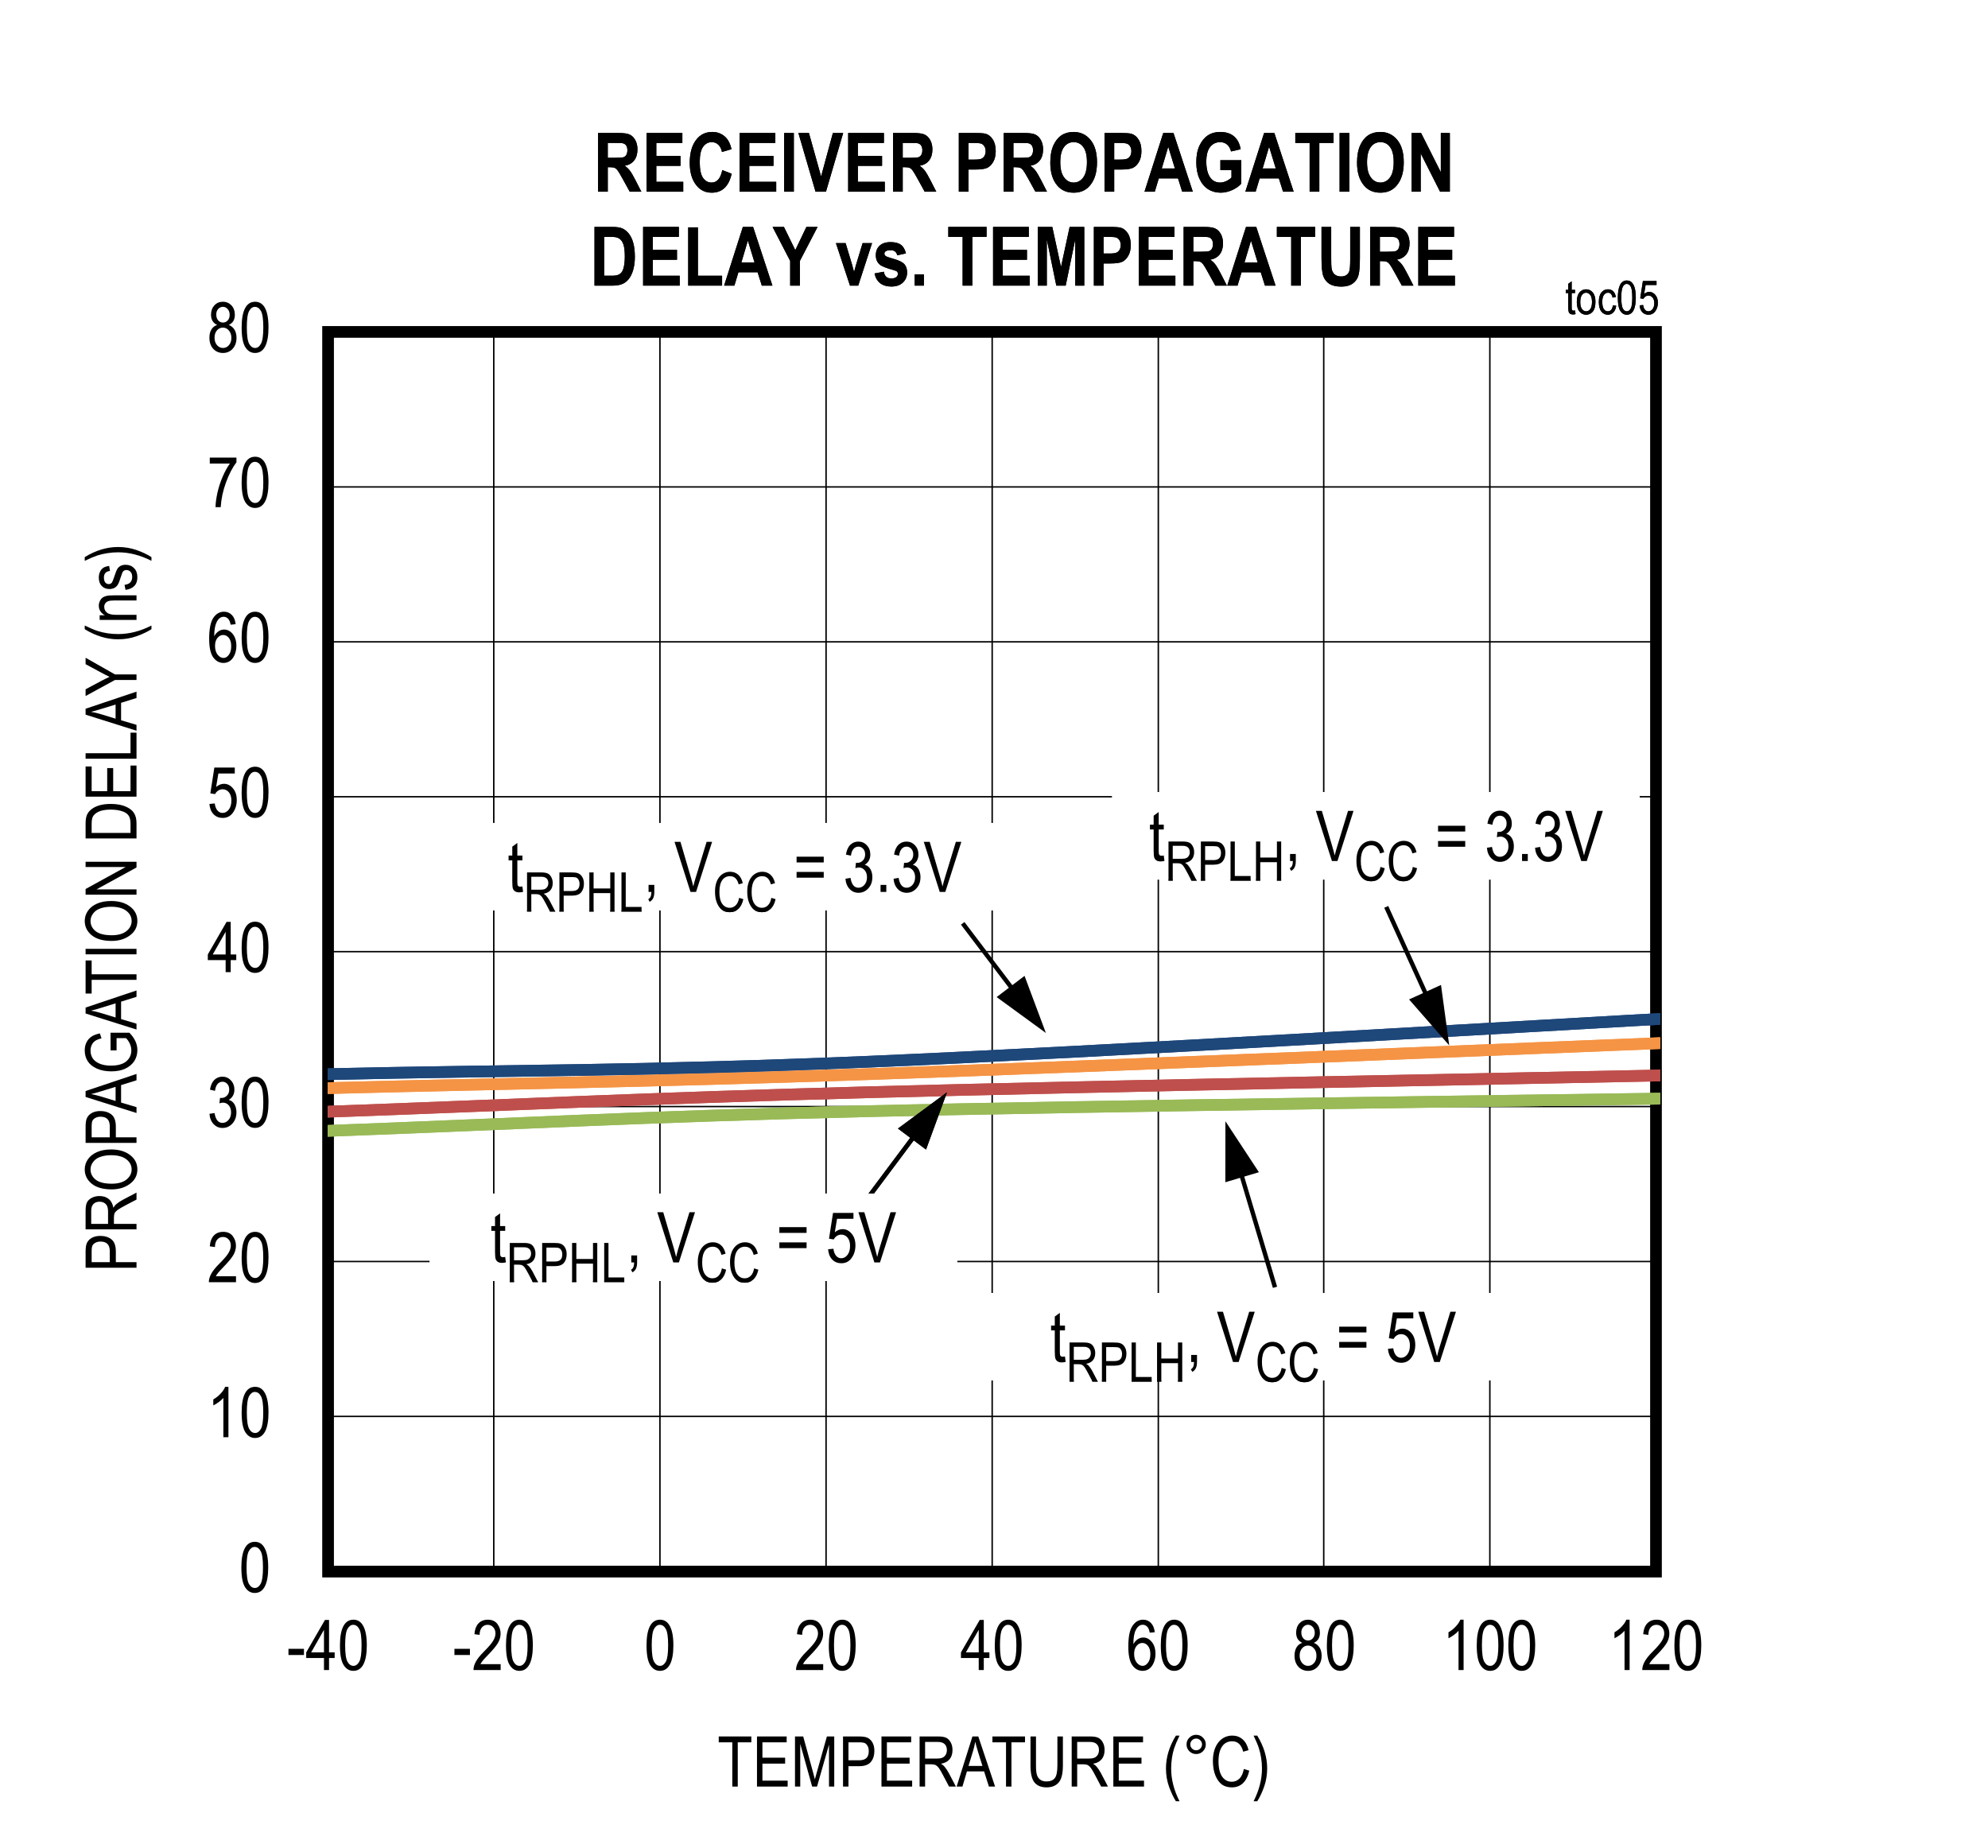<?xml version="1.0" encoding="utf-8"?>
<svg height="623.906" id="svg1246" overflow="hidden" viewBox="0 0 503.32 467.93" width="671.094" xmlns="http://www.w3.org/2000/svg" xmlns:xlink="http://www.w3.org/1999/xlink"><rect x="0" y="0" width="503.32" height="467.93" fill="#333333" stroke="none"/><defs id="defs301"><clipPath id="clip1"><path d="M227.328 334 564.711 334 564.711 350 227.328 350Z" id="path277"/></clipPath><clipPath id="clip2"><path d="M227.328 328 564.711 328 564.711 346 227.328 346Z" id="path280"/></clipPath><clipPath id="clip3"><path d="M227.328 348 564.711 348 564.711 360 227.328 360Z" id="path283"/></clipPath><clipPath id="clip4"><path d="M227.328 342 564.711 342 564.711 356 227.328 356Z" id="path286"/></clipPath><clipPath id="clip5"><path d="M227.328 334 564.711 334 564.711 350 227.328 350Z" id="path289"/></clipPath><clipPath id="clip6"><path d="M227.328 328 564.711 328 564.711 346 227.328 346Z" id="path292"/></clipPath><clipPath id="clip7"><path d="M227.328 348 564.711 348 564.711 360 227.328 360Z" id="path295"/></clipPath><clipPath id="clip8"><path d="M227.328 342 564.711 342 564.711 356 227.328 356Z" id="path298"/></clipPath><g id="g275"><symbol id="glyph0-0" overflow="visible"><path d="M3.75-11.078 0.375-11.078 0.375 0 3.75 0ZM3.344-10.719 3.344-0.453 0.781-0.453 0.781-10.719Z" id="path2"/></symbol><symbol id="glyph0-1" overflow="visible"><path d="M0.578-6.266C0.578-3.875 0.891-2.203 1.531-1.234 2.156-0.266 2.969 0.203 3.969 0.203 6.219 0.203 7.375-2.031 7.375-6.266 7.375-8.625 7.016-10.344 6.328-11.406 5.766-12.312 4.984-12.75 3.984-12.75 1.734-12.75 0.578-10.516 0.578-6.266ZM1.891-6.266C1.891-8.297 2.078-9.688 2.469-10.391 2.859-11.094 3.344-11.453 3.922-11.453 4.562-11.453 5.062-11.109 5.453-10.406 5.859-9.703 6.047-8.328 6.047-6.266 6.047-4.219 5.859-2.844 5.469-2.125 5.078-1.422 4.578-1.062 4-1.062 3.391-1.062 2.875-1.406 2.484-2.109 2.094-2.812 1.891-4.203 1.891-6.266Z" id="path5"/></symbol><symbol id="glyph0-2" overflow="visible"><path d="M4.562-12.75C4.344-12.188 3.969-11.625 3.422-11.047 2.891-10.453 2.266-9.969 1.562-9.562L1.562-8.047C1.969-8.234 2.438-8.516 2.922-8.875 3.422-9.234 3.812-9.578 4.109-9.938L4.109 0 5.391 0 5.391-12.75Z" id="path8"/></symbol><symbol id="glyph0-3" overflow="visible"><path d="M2.203-1.5C2.344-1.781 2.531-2.062 2.75-2.344 2.969-2.625 3.469-3.156 4.219-3.938 5.422-5.172 6.234-6.172 6.656-6.906 7.078-7.641 7.297-8.422 7.297-9.234 7.297-10.141 7.016-10.953 6.484-11.672 5.938-12.391 5.141-12.75 4.062-12.75 2.125-12.75 0.859-11.516 0.672-9.078L1.984-8.906C1.984-9.734 2.188-10.359 2.562-10.797 2.938-11.234 3.422-11.453 4.031-11.453 4.578-11.453 5.047-11.25 5.422-10.844 5.797-10.438 6-9.922 6-9.266 6-8.703 5.812-8.094 5.438-7.453 5.062-6.797 4.281-5.875 3.094-4.688 2.062-3.672 1.375-2.781 0.984-2.031 0.594-1.281 0.422-0.609 0.438 0L7.312 0 7.312-1.5Z" id="path11"/></symbol><symbol id="glyph0-4" overflow="visible"><path d="M4.375-5.375 0.453-5.375 0.453-3.812 4.375-3.812Z" id="path14"/></symbol><symbol id="glyph0-5" overflow="visible"><path d="M5.953-3.047 7.375-3.047 7.375-4.469 5.953-4.469 5.953-12.688 4.922-12.688 0.172-4.469 0.172-3.047 4.672-3.047 4.672 0 5.953 0ZM4.672-10.188 4.672-4.469 1.422-4.469Z" id="path17"/></symbol><symbol id="glyph0-6" overflow="visible"><path d="M7.219-9.578C7.094-10.609 6.766-11.391 6.234-11.938 5.703-12.484 5.047-12.75 4.25-12.75 3.156-12.75 2.266-12.234 1.562-11.172 0.859-10.141 0.516-8.391 0.516-5.938 0.516-3.734 0.859-2.141 1.547-1.203 2.219-0.266 3.094 0.203 4.141 0.203 5.312 0.203 6.312-0.422 6.922-1.797 7.234-2.5 7.391-3.266 7.391-4.109 7.391-5.375 7.078-6.359 6.469-7.109 5.859-7.859 5.141-8.234 4.312-8.234 3.312-8.234 2.375-7.656 1.797-6.547 1.797-8.109 1.984-9.281 2.375-10.078 2.828-11 3.422-11.469 4.172-11.469 4.656-11.469 5.062-11.266 5.406-10.859 5.641-10.578 5.812-10.109 5.938-9.469ZM1.984-4.109C1.984-4.953 2.203-5.625 2.609-6.109 3.016-6.609 3.5-6.859 4.062-6.859 4.625-6.859 5.109-6.609 5.5-6.109 5.891-5.625 6.094-4.922 6.094-4.016 6.094-3.094 5.891-2.375 5.484-1.859 5.094-1.328 4.656-1.062 4.141-1.062 3.578-1.062 3.078-1.344 2.641-1.891 2.203-2.453 1.984-3.188 1.984-4.109Z" id="path20"/></symbol><symbol id="glyph0-7" overflow="visible"><path d="M2.547-6.891C1.312-6.5 0.578-5.359 0.578-3.656 0.578-2.5 0.891-1.562 1.547-0.844 2.203-0.141 3.031 0.203 4.016 0.203 4.984 0.203 5.797-0.141 6.438-0.844 7.094-1.562 7.438-2.484 7.438-3.625 7.438-5.25 6.734-6.391 5.469-6.891 6.5-7.359 7-8.203 7-9.438 7-10.406 6.719-11.203 6.141-11.812 5.562-12.438 4.844-12.75 3.984-12.75 3.125-12.75 2.406-12.438 1.828-11.844 1.266-11.234 0.984-10.438 0.984-9.484 0.984-8.203 1.516-7.344 2.547-6.891ZM2.297-9.531C2.297-10.078 2.469-10.531 2.797-10.906 3.141-11.281 3.531-11.469 3.984-11.469 4.453-11.469 4.844-11.281 5.188-10.891 5.531-10.516 5.703-10.031 5.703-9.438 5.703-8.859 5.531-8.391 5.203-8.031 4.875-7.656 4.484-7.484 4.016-7.484 3.531-7.484 3.125-7.656 2.797-8.031 2.469-8.406 2.297-8.906 2.297-9.531ZM1.875-3.656C1.875-4.422 2.078-5.016 2.484-5.5 2.891-5.969 3.391-6.203 3.969-6.203 4.562-6.203 5.062-5.969 5.484-5.484 5.922-5.016 6.125-4.391 6.125-3.609 6.125-2.844 5.922-2.219 5.5-1.766 5.094-1.297 4.594-1.062 4.016-1.062 3.422-1.062 2.922-1.297 2.5-1.781 2.094-2.25 1.875-2.891 1.875-3.656Z" id="path23"/></symbol><symbol id="glyph0-8" overflow="visible"><path d="M5.172-11.203 8.609-11.203 8.609-12.688 0.359-12.688 0.359-11.203 3.797-11.203 3.797 0 5.172 0Z" id="path26"/></symbol><symbol id="glyph0-9" overflow="visible"><path d="M8.922-1.5 2.531-1.5 2.531-5.812 8.281-5.812 8.281-7.312 2.531-7.312 2.531-11.203 8.672-11.203 8.672-12.688 1.156-12.688 1.156 0 8.922 0Z" id="path29"/></symbol><symbol id="glyph0-10" overflow="visible"><path d="M2.406-10.812 5.422 0 6.656 0 9.688-10.625 9.688 0 11.016 0 11.016-12.688 9.156-12.688 6.672-3.859C6.422-2.969 6.234-2.297 6.109-1.828L5.625-3.703 3.156-12.688 1.078-12.688 1.078 0 2.406 0Z" id="path32"/></symbol><symbol id="glyph0-11" overflow="visible"><path d="M2.5-5.156 5.172-5.156C6.594-5.156 7.609-5.531 8.188-6.25 8.766-6.969 9.062-7.891 9.062-9.047 9.062-9.906 8.891-10.641 8.531-11.234 8.172-11.828 7.688-12.234 7.094-12.453 6.656-12.609 5.969-12.688 5.047-12.688L1.125-12.688 1.125 0 2.5 0ZM5.172-11.203C5.891-11.203 6.375-11.125 6.656-11 6.922-10.875 7.156-10.609 7.359-10.266 7.547-9.906 7.641-9.469 7.641-8.969 7.641-7.422 6.891-6.656 5.203-6.656L2.5-6.656 2.5-11.203Z" id="path35"/></symbol><symbol id="glyph0-12" overflow="visible"><path d="M2.5-5.641 4.094-5.641C4.547-5.641 4.906-5.562 5.156-5.453 5.422-5.312 5.688-5.078 5.953-4.734 6.234-4.375 6.641-3.672 7.172-2.641L8.562 0 10.297 0 8.484-3.453C8.172-4.047 7.797-4.594 7.391-5.078 7.203-5.312 6.906-5.547 6.516-5.781 8.422-6.094 9.438-7.328 9.438-9.234 9.438-9.969 9.297-10.609 9-11.156 8.703-11.703 8.328-12.109 7.859-12.344 7.406-12.578 6.688-12.688 5.734-12.688L1.109-12.688 1.109 0 2.5 0ZM5.781-11.297C7.266-11.297 8.016-10.516 8.016-9.234 8.016-8.344 7.594-7.641 6.922-7.328 6.594-7.172 6.109-7.094 5.453-7.094L2.5-7.094 2.5-11.297Z" id="path38"/></symbol><symbol id="glyph0-13" overflow="visible"><path d="M2.594-3.844 6.938-3.844 8.156 0 9.719 0 5.469-12.688 3.984-12.688-0.016 0 1.453 0ZM4.125-8.938C4.375-9.734 4.562-10.547 4.688-11.359 4.844-10.688 5.094-9.812 5.422-8.734L6.516-5.219 2.984-5.219Z" id="path41"/></symbol><symbol id="glyph0-14" overflow="visible"><path d="M7.922-5.375C7.922-3.766 7.703-2.688 7.25-2.125 6.812-1.578 6.109-1.297 5.125-1.297 3.953-1.297 3.125-1.844 2.766-2.875 2.578-3.391 2.5-4.219 2.5-5.375L2.5-12.688 1.109-12.688 1.109-5.359C1.109-3.281 1.453-1.828 2.141-1.016 2.828-0.188 3.859 0.203 5.234 0.203 7.172 0.203 8.469-0.766 8.938-2.328 9.188-3.125 9.312-4.125 9.312-5.359L9.312-12.688 7.922-12.688Z" id="path44"/></symbol><symbol id="glyph0-15" overflow="visible"><path d="" id="path47"/></symbol><symbol id="glyph0-16" overflow="visible"><path d="M4.312 3.719C2.891 0.938 2.188-1.812 2.188-4.594 2.188-6.406 2.484-8.266 2.969-9.75 3.219-10.5 3.656-11.547 4.312-12.906L3.391-12.906C1.719-10.188 0.875-7.406 0.875-4.609 0.875-2.953 1.141-1.391 1.656 0.047 2.188 1.5 2.766 2.734 3.391 3.719Z" id="path50"/></symbol><symbol id="glyph0-17" overflow="visible"><path d="M8.516-4.453C8.328-3.375 7.953-2.547 7.406-2.016 6.859-1.484 6.219-1.219 5.469-1.219 4.453-1.219 3.641-1.656 3.031-2.516 2.422-3.391 2.109-4.688 2.109-6.438 2.125-9.891 3.547-11.484 5.578-11.469 6.984-11.469 7.906-10.594 8.359-8.828L9.719-9.219C9.438-10.422 8.922-11.344 8.203-11.969 7.484-12.594 6.609-12.906 5.609-12.906 2.891-12.922 0.672-10.625 0.688-6.438 0.703-5.016 0.906-3.797 1.344-2.75 1.781-1.719 2.344-0.969 3.016-0.484 3.703-0.016 4.531 0.203 5.5 0.203 7.688 0.203 9.281-1.172 9.891-4.031Z" id="path53"/></symbol><symbol id="glyph0-18" overflow="visible"><path d="M1.453 3.719C2.125 2.672 2.703 1.422 3.219-0.016 3.719-1.469 3.969-3 3.969-4.609 3.969-7.406 3.125-10.188 1.453-12.906L0.531-12.906C1.172-11.547 1.625-10.5 1.859-9.75 2.109-9 2.297-8.188 2.438-7.297 2.578-6.406 2.656-5.5 2.656-4.594 2.656-1.812 1.938 0.938 0.531 3.719Z" id="path56"/></symbol><symbol id="glyph0-19" overflow="visible"><path d="M3.781-1.391C3.547-1.344 3.375-1.328 3.219-1.328 2.922-1.328 2.719-1.438 2.609-1.641 2.531-1.797 2.5-2.109 2.5-2.609L2.5-7.984 3.781-7.984 3.781-9.203 2.5-9.203 2.5-12.406 1.219-11.469 1.219-9.203 0.281-9.203 0.281-7.984 1.219-7.984 1.219-2.688C1.219-1.781 1.266-1.172 1.375-0.859 1.469-0.562 1.656-0.328 1.938-0.141 2.203 0.031 2.562 0.109 3 0.109 3.297 0.109 3.609 0.062 3.953-0.016Z" id="path59"/></symbol><symbol id="glyph0-20" overflow="visible"><path d="M2.031 0C2.016 1.078 1.75 1.562 1.234 1.828L1.578 2.5C2.359 2.094 2.766 1.375 2.766 0L2.766-1.781 1.312-1.781 1.312 0Z" id="path62"/></symbol><symbol id="glyph0-21" overflow="visible"><path d="M9.578-12.688 8.188-12.688 5.375-3.469C5.156-2.781 4.984-2.094 4.812-1.391 4.656-2.062 4.484-2.75 4.266-3.469L1.562-12.688 0.062-12.688 4.109 0 5.516 0Z" id="path65"/></symbol><symbol id="glyph0-22" overflow="visible"><path d="M0.797-8.922 0.797-7.469 7.672-7.469 7.672-8.922ZM0.797-5.062 0.797-3.609 7.672-3.609 7.672-5.062Z" id="path68"/></symbol><symbol id="glyph0-23" overflow="visible"><path d="M0.594-3.344C0.672-2.266 1.031-1.391 1.641-0.75 2.266-0.094 3.016 0.219 3.906 0.219 4.859 0.219 5.688-0.141 6.375-0.891 7.062-1.625 7.406-2.578 7.406-3.75 7.406-4.844 7.047-5.781 6.5-6.297 6.219-6.578 5.875-6.766 5.469-6.875 6.359-7.391 6.891-8.297 6.891-9.453 6.891-10.406 6.594-11.188 6.016-11.812 5.422-12.438 4.703-12.75 3.859-12.75 3.062-12.75 2.375-12.469 1.812-11.922 1.25-11.359 0.891-10.531 0.719-9.453L1.984-9.172C2.172-10.719 2.906-11.469 3.875-11.469 4.359-11.469 4.75-11.281 5.078-10.922 5.406-10.562 5.578-10.094 5.578-9.484 5.578-8.844 5.375-8.328 4.984-7.938 4.594-7.547 4.094-7.312 3.453-7.359L3.25-7.375 3.109-6.016C3.469-6.125 3.766-6.188 4.016-6.188 4.578-6.188 5.062-5.953 5.453-5.5 5.844-5.062 6.047-4.453 6.047-3.719 6.047-2.938 5.828-2.297 5.406-1.797 4.984-1.312 4.469-1.062 3.891-1.062 2.812-1.062 2.141-1.891 1.875-3.562Z" id="path71"/></symbol><symbol id="glyph0-24" overflow="visible"><path d="M2.797-1.781 1.344-1.781 1.344 0 2.797 0Z" id="path74"/></symbol><symbol id="glyph1-0" overflow="visible"><path d="M3.75-11.109 0.375-11.109 0.375 0 3.75 0ZM3.359-10.734 3.359-0.453 0.797-0.453 0.797-10.734Z" id="path77"/></symbol><symbol id="glyph1-1" overflow="visible"><path d="M0.594-3.359C0.672-2.266 1.031-1.391 1.641-0.75 2.266-0.094 3.016 0.219 3.906 0.219 4.875 0.219 5.703-0.141 6.391-0.891 7.062-1.625 7.422-2.578 7.422-3.75 7.422-4.859 7.047-5.781 6.5-6.312 6.234-6.578 5.891-6.781 5.469-6.891 6.375-7.406 6.906-8.312 6.906-9.469 6.906-10.422 6.609-11.203 6.016-11.828 5.438-12.453 4.703-12.766 3.875-12.766 3.062-12.766 2.375-12.484 1.812-11.938 1.25-11.375 0.891-10.562 0.719-9.469L2-9.188C2.172-10.734 2.906-11.484 3.891-11.484 4.359-11.484 4.766-11.297 5.094-10.938 5.422-10.578 5.594-10.109 5.594-9.5 5.594-8.859 5.391-8.344 5-7.953 4.609-7.562 4.094-7.328 3.469-7.375L3.266-7.391 3.109-6.016C3.469-6.141 3.781-6.188 4.016-6.188 4.594-6.188 5.078-5.969 5.469-5.516 5.859-5.062 6.062-4.469 6.062-3.734 6.062-2.938 5.844-2.297 5.406-1.797 4.984-1.312 4.469-1.062 3.891-1.062 2.812-1.062 2.141-1.906 1.875-3.562Z" id="path80"/></symbol><symbol id="glyph1-2" overflow="visible"><path d="M0.578-6.266C0.578-3.891 0.891-2.219 1.531-1.234 2.156-0.266 2.969 0.203 3.969 0.203 6.234 0.203 7.375-2.031 7.375-6.266 7.375-8.641 7.031-10.359 6.344-11.438 5.766-12.328 4.984-12.766 3.984-12.766 1.75-12.766 0.578-10.547 0.578-6.266ZM1.891-6.266C1.891-8.312 2.078-9.703 2.469-10.406 2.859-11.125 3.344-11.469 3.922-11.469 4.562-11.469 5.078-11.125 5.469-10.422 5.859-9.719 6.062-8.344 6.062-6.266 6.062-4.219 5.859-2.844 5.469-2.141 5.078-1.422 4.594-1.062 4-1.062 3.391-1.062 2.875-1.406 2.484-2.109 2.094-2.812 1.891-4.203 1.891-6.266Z" id="path83"/></symbol><symbol id="glyph1-3" overflow="visible"><path d="M5.969-3.047 7.375-3.047 7.375-4.469 5.969-4.469 5.969-12.719 4.922-12.719 0.172-4.469 0.172-3.047 4.688-3.047 4.688 0 5.969 0ZM4.688-10.203 4.688-4.469 1.422-4.469Z" id="path86"/></symbol><symbol id="glyph1-4" overflow="visible"><path d="M0.578-3.328C0.672-2.219 1.016-1.359 1.641-0.719 2.25-0.094 3.031 0.203 3.922 0.203 5.016 0.203 5.875-0.219 6.516-1.109 7.172-2 7.5-3.078 7.5-4.312 7.5-5.562 7.172-6.578 6.516-7.312 5.875-8.062 5.125-8.438 4.25-8.438 3.562-8.438 2.891-8.156 2.281-7.641L2.844-11.047 7-11.047 7-12.547 1.828-12.547 0.812-6.016 2.016-5.828C2.406-6.594 3.125-7.047 3.906-7.047 4.547-7.047 5.078-6.797 5.5-6.297 5.922-5.797 6.141-5.094 6.141-4.188 6.141-3.234 5.922-2.469 5.484-1.906 5.047-1.344 4.516-1.062 3.906-1.062 2.938-1.062 2.141-1.844 1.922-3.469Z" id="path89"/></symbol><symbol id="glyph1-5" overflow="visible"><path d="M7.219-9.609C7.109-10.641 6.781-11.422 6.25-11.953 5.703-12.5 5.047-12.766 4.266-12.766 3.172-12.766 2.266-12.25 1.562-11.203 0.875-10.156 0.516-8.406 0.516-5.953 0.516-3.734 0.859-2.156 1.547-1.203 2.234-0.266 3.094 0.203 4.141 0.203 5.312 0.203 6.328-0.422 6.938-1.797 7.25-2.5 7.406-3.266 7.406-4.125 7.406-5.375 7.094-6.375 6.484-7.125 5.859-7.875 5.141-8.25 4.312-8.25 3.328-8.25 2.391-7.672 1.797-6.562 1.797-8.125 2-9.297 2.391-10.094 2.844-11.031 3.438-11.484 4.188-11.484 4.656-11.484 5.078-11.281 5.406-10.875 5.641-10.594 5.828-10.125 5.953-9.484ZM2-4.125C2-4.969 2.203-5.625 2.609-6.125 3.031-6.625 3.516-6.875 4.062-6.875 4.625-6.875 5.125-6.625 5.516-6.125 5.906-5.625 6.094-4.922 6.094-4.031 6.094-3.109 5.906-2.391 5.5-1.859 5.109-1.328 4.656-1.062 4.156-1.062 3.578-1.062 3.078-1.344 2.641-1.906 2.219-2.469 2-3.203 2-4.125Z" id="path92"/></symbol><symbol id="glyph1-6" overflow="visible"><path d="M5.766-11.047C5.125-10.156 4.516-9.062 3.953-7.766 3.391-6.484 2.953-5.141 2.625-3.719 2.312-2.312 2.141-1.062 2.125 0L3.438 0C3.562-2.062 4-4.141 4.766-6.234 5.531-8.328 6.406-10.031 7.422-11.344L7.422-12.547 0.672-12.547 0.672-11.047Z" id="path95"/></symbol><symbol id="glyph1-7" overflow="visible"><path d="M2.547-6.891C1.312-6.5 0.578-5.375 0.578-3.672 0.578-2.5 0.891-1.562 1.547-0.844 2.203-0.141 3.031 0.203 4.016 0.203 4.984 0.203 5.797-0.141 6.453-0.844 7.109-1.562 7.438-2.484 7.438-3.625 7.438-5.266 6.734-6.406 5.484-6.891 6.516-7.375 7.016-8.219 7.016-9.453 7.016-10.422 6.734-11.219 6.156-11.844 5.578-12.453 4.859-12.766 3.984-12.766 3.125-12.766 2.406-12.469 1.844-11.859 1.281-11.25 0.984-10.469 0.984-9.5 0.984-8.219 1.516-7.359 2.547-6.891ZM2.312-9.547C2.312-10.094 2.469-10.562 2.797-10.938 3.141-11.297 3.547-11.484 4-11.484 4.453-11.484 4.859-11.297 5.203-10.906 5.531-10.547 5.703-10.047 5.703-9.453 5.703-8.875 5.547-8.406 5.219-8.047 4.891-7.672 4.484-7.5 4.016-7.5 3.547-7.5 3.125-7.672 2.797-8.047 2.469-8.422 2.312-8.922 2.312-9.547ZM1.875-3.672C1.875-4.422 2.078-5.031 2.484-5.516 2.891-5.984 3.406-6.219 3.984-6.219 4.578-6.219 5.078-5.984 5.5-5.5 5.922-5.016 6.141-4.391 6.141-3.625 6.141-2.844 5.922-2.219 5.516-1.766 5.109-1.297 4.609-1.062 4.016-1.062 3.438-1.062 2.938-1.297 2.5-1.781 2.094-2.25 1.875-2.891 1.875-3.672Z" id="path98"/></symbol><symbol id="glyph1-8" overflow="visible"><path d="M3.797-1.391C3.562-1.359 3.375-1.328 3.234-1.328 2.922-1.328 2.719-1.438 2.609-1.641 2.531-1.797 2.5-2.109 2.5-2.609L2.5-8 3.797-8 3.797-9.219 2.5-9.219 2.5-12.438 1.219-11.5 1.219-9.219 0.281-9.219 0.281-8 1.219-8 1.219-2.703C1.219-1.781 1.281-1.172 1.375-0.875 1.469-0.562 1.672-0.328 1.938-0.141 2.203 0.031 2.562 0.109 3.016 0.109 3.297 0.109 3.609 0.062 3.969-0.016Z" id="path101"/></symbol><symbol id="glyph1-9" overflow="visible"><path d="M2.031 0C2.016 1.078 1.75 1.562 1.234 1.844L1.594 2.5C2.359 2.094 2.781 1.375 2.781 0L2.781-1.781 1.312-1.781 1.312 0Z" id="path104"/></symbol><symbol id="glyph1-10" overflow="visible"><path d="" id="path107"/></symbol><symbol id="glyph1-11" overflow="visible"><path d="M9.609-12.719 8.203-12.719 5.375-3.484C5.172-2.797 4.984-2.094 4.828-1.391 4.672-2.062 4.484-2.766 4.281-3.484L1.562-12.719 0.062-12.719 4.109 0 5.531 0Z" id="path110"/></symbol><symbol id="glyph1-12" overflow="visible"><path d="M0.797-8.938 0.797-7.484 7.688-7.484 7.688-8.938ZM0.797-5.078 0.797-3.625 7.688-3.625 7.688-5.078Z" id="path113"/></symbol><symbol id="glyph2-0" overflow="visible"><path d="M0-0.391-11.25-0.391-11.25-3.812 0-3.812ZM-0.469-0.797-0.469-3.406-10.875-3.406-10.875-0.797Z" id="path116"/></symbol><symbol id="glyph2-1" overflow="visible"><path d="M0-1.141-12.891-1.141-12.891-5.125C-12.891-6.059-12.805-6.754-12.641-7.203-12.422-7.805-12.008-8.289-11.406-8.656-10.801-9.02-10.055-9.203-9.172-9.203-8.016-9.203-7.066-8.902-6.328-8.312-5.598-7.719-5.234-6.695-5.234-5.25L-5.234-2.547 0-2.547ZM-6.766-2.547-6.766-5.281C-6.766-6.133-6.957-6.758-7.344-7.156-7.727-7.559-8.316-7.766-9.109-7.766-9.617-7.766-10.051-7.664-10.406-7.469-10.77-7.27-11.02-7.027-11.156-6.75-11.289-6.477-11.359-5.977-11.359-5.25L-11.359-2.547Z" id="path119"/></symbol><symbol id="glyph2-2" overflow="visible"><path d="M0-1.141-12.891-1.141-12.891-5.812C-12.891-6.789-12.77-7.516-12.531-7.984-12.289-8.449-11.887-8.832-11.328-9.125-10.766-9.426-10.113-9.578-9.375-9.578-8.406-9.578-7.617-9.32-7.016-8.812-6.41-8.312-6.023-7.574-5.859-6.609-5.629-7.004-5.395-7.301-5.156-7.5-4.656-7.914-4.102-8.285-3.5-8.609L0-10.453 0-8.688-2.688-7.281C-3.727-6.738-4.43-6.324-4.797-6.047-5.16-5.773-5.406-5.508-5.531-5.25-5.652-4.988-5.719-4.621-5.719-4.156L-5.719-2.531 0-2.531ZM-7.203-2.531-7.203-5.531C-7.203-6.184-7.281-6.688-7.438-7.031-7.59-7.371-7.836-7.645-8.172-7.844-8.512-8.039-8.914-8.141-9.375-8.141-10.02-8.141-10.531-7.945-10.906-7.562-11.277-7.188-11.469-6.621-11.469-5.875L-11.469-2.531Z" id="path122"/></symbol><symbol id="glyph2-3" overflow="visible"><path d="M-6.281-0.75C-8.477-0.75-10.164-1.227-11.344-2.188-12.52-3.152-13.109-4.363-13.109-5.812-13.109-6.738-12.84-7.586-12.312-8.359-11.789-9.129-11.023-9.738-10.016-10.188-9.016-10.633-7.82-10.859-6.438-10.859-4.52-10.859-2.961-10.418-1.766-9.547-0.441-8.598 0.219-7.348 0.219-5.797 0.219-4.242-0.457-2.992-1.812-2.047-3.051-1.18-4.539-0.75-6.281-0.75ZM-6.25-2.188C-4.664-2.188-3.43-2.535-2.547-3.234-1.672-3.941-1.234-4.797-1.234-5.797-1.234-6.816-1.676-7.672-2.562-8.359-3.445-9.055-4.75-9.406-6.469-9.406-7.57-9.406-8.562-9.227-9.438-8.875-10.102-8.602-10.633-8.184-11.031-7.625-11.434-7.07-11.641-6.465-11.641-5.812-11.641-4.758-11.199-3.887-10.328-3.203-9.453-2.523-8.09-2.188-6.25-2.188Z" id="path125"/></symbol><symbol id="glyph2-4" overflow="visible"><path d="M0 0.016-12.891-4.047-12.891-5.547 0-9.875 0-8.266-3.906-7.047-3.906-2.625 0-1.469ZM-5.297-3.031-5.297-6.609-8.859-5.516C-9.949-5.172-10.844-4.918-11.531-4.766-10.707-4.629-9.887-4.434-9.078-4.188Z" id="path128"/></symbol><symbol id="glyph2-5" overflow="visible"><path d="M-5.047-6.125-6.562-6.125-6.578-10.594-1.797-10.594C-1.129-9.906-0.621-9.191-0.281-8.453 0.051-7.723 0.219-6.973 0.219-6.203 0.219-5.172-0.035-4.246-0.547-3.438-1.066-2.633-1.82-1.992-2.812-1.516-3.801-1.047-4.988-0.812-6.375-0.812-7.777-0.812-9.004-1.047-10.047-1.516-11.098-1.992-11.867-2.617-12.359-3.391-12.855-4.16-13.109-5.07-13.109-6.125-13.109-6.895-12.961-7.566-12.672-8.141-12.391-8.723-11.98-9.203-11.453-9.578-10.922-9.949-10.195-10.234-9.281-10.422L-8.859-9.172C-9.586-8.992-10.129-8.773-10.484-8.516-10.848-8.266-11.129-7.926-11.328-7.5-11.535-7.082-11.641-6.605-11.641-6.078-11.641-5.316-11.449-4.652-11.078-4.094-10.711-3.539-10.133-3.098-9.344-2.766-8.562-2.43-7.605-2.266-6.484-2.266-4.754-2.266-3.457-2.625-2.594-3.344-1.738-4.059-1.312-5-1.312-6.156-1.312-6.707-1.441-7.27-1.703-7.844-1.973-8.414-2.289-8.875-2.656-9.219L-5.047-9.219Z" id="path131"/></symbol><symbol id="glyph2-6" overflow="visible"><path d="M0-3.844-11.359-3.844-11.359-0.375-12.891-0.375-12.891-8.75-11.359-8.75-11.359-5.25 0-5.25Z" id="path134"/></symbol><symbol id="glyph2-7" overflow="visible"><path d="M0-1.406-12.891-1.406-12.891-2.797 0-2.797Z" id="path137"/></symbol><symbol id="glyph2-8" overflow="visible"><path d="M0-1.094-12.891-1.094-12.891-2.531-2.766-8.094-12.891-8.094-12.891-9.422 0-9.422 0-7.984-10.125-2.438 0-2.438Z" id="path140"/></symbol><symbol id="glyph2-9" overflow="visible"><path d="" id="path143"/></symbol><symbol id="glyph2-10" overflow="visible"><path d="M0-1.109-12.891-1.109-12.891-4.75C-12.891-5.652-12.805-6.344-12.641-6.812-12.441-7.426-12.066-7.957-11.516-8.406-10.973-8.863-10.285-9.219-9.453-9.469-8.629-9.715-7.648-9.844-6.516-9.844-5.055-9.844-3.816-9.629-2.797-9.203-1.785-8.773-1.066-8.223-0.641-7.547-0.211-6.879 0-6.004 0-4.922ZM-1.516-2.5-1.516-4.75C-1.516-5.664-1.66-6.359-1.953-6.828-2.254-7.293-2.734-7.656-3.391-7.906-4.262-8.238-5.312-8.406-6.531-8.406-7.832-8.406-8.859-8.227-9.609-7.875-10.355-7.52-10.859-7.059-11.109-6.5-11.273-6.125-11.359-5.527-11.359-4.719L-11.359-2.5Z" id="path146"/></symbol><symbol id="glyph2-11" overflow="visible"><path d="M0-1.172-12.891-1.172-12.891-8.812-11.359-8.812-11.359-2.562-7.422-2.562-7.422-8.406-5.906-8.406-5.906-2.562-1.516-2.562-1.516-9.047 0-9.047Z" id="path149"/></symbol><symbol id="glyph2-12" overflow="visible"><path d="M0-1.062-12.891-1.062-12.891-2.453-1.516-2.453-1.516-7.656 0-7.656Z" id="path152"/></symbol><symbol id="glyph2-13" overflow="visible"><path d="M0-4.109-5.453-4.109-12.891-0.047-12.891-1.75-9-3.828C-8.227-4.23-7.504-4.594-6.828-4.906-7.492-5.215-8.25-5.602-9.094-6.062L-12.891-8.109-12.891-9.734-5.453-5.516 0-5.516Z" id="path155"/></symbol><symbol id="glyph2-14" overflow="visible"><path d="M3.781-3.453C2.781-2.805 1.539-2.215 0.062-1.688-1.414-1.156-2.992-0.891-4.672-0.891-7.523-0.891-10.336-1.742-13.109-3.453L-13.109-4.375C-11.734-3.719-10.664-3.262-9.906-3.016-9.145-2.766-8.305-2.566-7.391-2.422-6.484-2.285-5.57-2.219-4.656-2.219-1.844-2.219 0.969-2.938 3.781-4.375Z" id="path158"/></symbol><symbol id="glyph2-15" overflow="visible"><path d="M0-0.953-9.328-0.953-9.328-2.125-8-2.125C-8.52-2.402-8.906-2.75-9.156-3.156-9.414-3.559-9.547-4.023-9.547-4.547-9.547-4.961-9.461-5.344-9.297-5.688-9.141-6.039-8.93-6.32-8.672-6.531-8.41-6.746-8.07-6.91-7.656-7.016-7.238-7.117-6.598-7.172-5.734-7.172L0-7.172 0-5.875-5.672-5.875C-6.355-5.875-6.859-5.809-7.172-5.688-7.492-5.57-7.738-5.387-7.906-5.141-8.082-4.891-8.172-4.602-8.172-4.281-8.172-3.656-7.934-3.152-7.469-2.781-7.008-2.414-6.215-2.234-5.094-2.234L0-2.234Z" id="path161"/></symbol><symbol id="glyph2-16" overflow="visible"><path d="M-2.781-0.453-3.031-1.734C-2.375-1.816-1.883-2.023-1.562-2.359-1.25-2.699-1.094-3.156-1.094-3.719-1.094-4.277-1.227-4.711-1.5-5.016-1.777-5.324-2.133-5.484-2.562-5.484-2.934-5.484-3.223-5.352-3.422-5.094-3.566-4.906-3.742-4.461-3.953-3.766-4.262-2.766-4.531-2.09-4.75-1.75-4.965-1.406-5.254-1.137-5.609-0.953-5.973-0.766-6.391-0.672-6.859-0.672-7.648-0.672-8.297-0.926-8.797-1.438-9.293-1.945-9.547-2.656-9.547-3.562-9.547-4.121-9.441-4.617-9.234-5.047-9.035-5.48-8.758-5.816-8.406-6.047-8.062-6.273-7.566-6.43-6.922-6.516L-6.719-5.25C-7.738-5.133-8.25-4.582-8.25-3.594-8.25-3.031-8.133-2.605-7.906-2.328-7.676-2.055-7.387-1.922-7.047-1.922-6.691-1.922-6.414-2.055-6.219-2.328-6.102-2.48-5.914-2.953-5.656-3.734-5.312-4.793-5.035-5.484-4.828-5.797-4.629-6.117-4.352-6.367-4-6.547-3.656-6.723-3.242-6.812-2.766-6.812-1.879-6.812-1.16-6.523-0.609-5.953-0.055-5.391 0.219-4.617 0.219-3.641 0.219-1.805-0.781-0.742-2.781-0.453Z" id="path164"/></symbol><symbol id="glyph2-17" overflow="visible"><path d="M3.781-1.469 3.781-0.531C0.969-1.965-1.844-2.688-4.656-2.688-5.57-2.688-6.484-2.613-7.391-2.469-8.305-2.332-9.145-2.137-9.906-1.891-10.664-1.641-11.734-1.184-13.109-0.531L-13.109-1.469C-10.336-3.176-7.523-4.031-4.672-4.031-3.035-4.031-1.477-3.773 0-3.266 1.465-2.754 2.727-2.152 3.781-1.469Z" id="path167"/></symbol><symbol id="glyph3-0" overflow="visible"><path d="M0.391 0 0.391-11.25 3.812-11.25 3.812 0ZM0.797-0.469 3.406-0.469 3.406-10.875 0.797-10.875Z" id="path170"/></symbol><symbol id="glyph3-1" overflow="visible"><path d="M1.125-10.672C1.125-11.348 1.363-11.922 1.844-12.391 2.32-12.867 2.895-13.109 3.562-13.109 4.238-13.109 4.812-12.867 5.281-12.391 5.758-11.922 6-11.348 6-10.672 6-9.992 5.758-9.414 5.281-8.938 4.812-8.469 4.238-8.234 3.562-8.234 2.895-8.234 2.32-8.469 1.844-8.938 1.363-9.414 1.125-9.992 1.125-10.672ZM2.078-10.672C2.078-10.266 2.223-9.914 2.516-9.625 2.805-9.332 3.156-9.188 3.562-9.188 3.965-9.188 4.316-9.332 4.609-9.625 4.898-9.914 5.047-10.266 5.047-10.672 5.047-11.074 4.898-11.426 4.609-11.719 4.316-12.008 3.965-12.156 3.562-12.156 3.156-12.156 2.805-12.008 2.516-11.719 2.223-11.426 2.078-11.074 2.078-10.672Z" id="path173"/></symbol><symbol id="glyph4-0" overflow="visible"><path d="M4.391-12.984 0.453-12.984 0.453 0 4.391 0ZM3.922-12.547 3.922-0.531 0.922-0.531 0.922-12.547Z" id="path176"/></symbol><symbol id="glyph4-1" overflow="visible"><path d="M3.703-6.203 4.203-6.203C4.781-6.203 5.188-6.141 5.438-6.031 5.703-5.922 5.938-5.719 6.172-5.422 6.406-5.125 6.844-4.406 7.484-3.234L9.266 0 12.203 0 10.719-2.906C10.125-4.062 9.656-4.859 9.312-5.312 8.969-5.766 8.531-6.188 8-6.562 10.062-6.922 11.219-8.391 11.219-10.703 11.219-11.625 11.031-12.406 10.672-13.062 10.297-13.734 9.828-14.188 9.266-14.453 8.703-14.734 7.75-14.859 6.422-14.859L1.25-14.859 1.25 0 3.703 0ZM5.625-12.344C6.734-12.344 7.391-12.312 7.625-12.234 8.281-12.031 8.672-11.453 8.672-10.5 8.672-9.516 8.266-8.906 7.656-8.719 7.344-8.625 6.641-8.578 5.531-8.578L3.703-8.578 3.703-12.344Z" id="path179"/></symbol><symbol id="glyph4-2" overflow="visible"><path d="M10.516-2.5 3.703-2.5 3.703-6.547 9.828-6.547 9.828-9.047 3.703-9.047 3.703-12.344 10.297-12.344 10.297-14.859 1.25-14.859 1.25 0 10.516 0Z" id="path182"/></symbol><symbol id="glyph4-3" overflow="visible"><path d="M9.047-5.469C8.625-3.281 7.641-2.312 6.344-2.312 5.453-2.312 4.734-2.703 4.172-3.5 3.625-4.281 3.344-5.625 3.344-7.5 3.344-9.297 3.625-10.594 4.203-11.375 4.766-12.156 5.5-12.547 6.391-12.547 7.656-12.547 8.656-11.672 8.969-10.062L11.391-10.766C11.094-12.078 10.609-13.062 9.953-13.719 9.031-14.656 7.906-15.125 6.531-15.125 4.859-15.125 3.516-14.5 2.531-13.25 1.375-11.828 0.812-9.828 0.812-7.297 0.812-4.891 1.375-2.984 2.516-1.578 3.5-0.359 4.781 0.25 6.375 0.25 8.906 0.25 10.688-1.219 11.422-4.547Z" id="path185"/></symbol><symbol id="glyph4-4" overflow="visible"><path d="M3.625-14.859 1.172-14.859 1.172 0 3.625 0Z" id="path188"/></symbol><symbol id="glyph4-5" overflow="visible"><path d="M11.344-14.859 8.734-14.859 5.75-3.859 2.672-14.859 0-14.859 4.344 0 6.984 0Z" id="path191"/></symbol><symbol id="glyph4-6" overflow="visible"><path d="" id="path194"/></symbol><symbol id="glyph4-7" overflow="visible"><path d="M3.688-5.609 5.297-5.609C6.797-5.609 7.844-5.75 8.453-6.047 9.047-6.344 9.562-6.859 9.969-7.578 10.375-8.297 10.578-9.203 10.578-10.281 10.578-11.469 10.344-12.438 9.859-13.188 9.406-13.938 8.797-14.422 8.078-14.656 7.625-14.797 6.656-14.859 5.188-14.859L1.234-14.859 1.234 0 3.688 0ZM4.891-12.344C5.906-12.344 6.594-12.281 6.906-12.172 7.219-12.062 7.5-11.828 7.703-11.5 7.922-11.156 8.031-10.75 8.031-10.25 8.031-9.281 7.562-8.578 6.906-8.328 6.578-8.188 5.969-8.125 5.047-8.125L3.688-8.125 3.688-12.344Z" id="path197"/></symbol><symbol id="glyph4-8" overflow="visible"><path d="M0.75-7.344C0.75-4.891 1.328-2.984 2.5-1.578 3.516-0.359 4.906 0.25 6.672 0.25 8.422 0.25 9.812-0.359 10.828-1.609 12-3 12.578-4.953 12.578-7.438 12.578-9.891 12.031-11.797 10.922-13.125 9.828-14.453 8.406-15.125 6.656-15.125 4.266-15.125 2.578-14.016 1.531-11.719 1.016-10.562 0.75-9.109 0.75-7.344ZM3.281-7.438C3.281-9.188 3.594-10.469 4.234-11.312 4.859-12.141 5.672-12.547 6.672-12.547 7.672-12.547 8.484-12.141 9.094-11.312 9.719-10.5 10.031-9.219 10.031-7.5 10.031-5.734 9.719-4.438 9.078-3.578 8.438-2.734 7.641-2.312 6.672-2.312 5.703-2.312 4.906-2.734 4.266-3.594 3.609-4.453 3.281-5.734 3.281-7.438Z" id="path200"/></symbol><symbol id="glyph4-9" overflow="visible"><path d="M4.75-14.859 0 0 2.609 0 3.625-3.375 8.484-3.375 9.547 0 12.234 0 7.344-14.859ZM6.016-11.391 7.703-5.875 4.375-5.875Z" id="path203"/></symbol><symbol id="glyph4-10" overflow="visible"><path d="M9.734-3.578C8.922-2.797 7.812-2.312 6.859-2.312 5.828-2.312 5.016-2.719 4.406-3.516 3.719-4.453 3.359-5.812 3.359-7.609 3.359-9.281 3.688-10.516 4.328-11.328 4.984-12.141 5.828-12.547 6.875-12.547 8.219-12.547 9.25-11.719 9.625-10.188L12.062-10.75C11.562-13.625 9.781-15.125 6.875-15.125 4.453-15.125 2.719-13.969 1.625-11.656 1.078-10.484 0.828-9.078 0.828-7.453 0.828-5.859 1.078-4.469 1.625-3.281 2.156-2.109 2.891-1.234 3.812-0.625 4.734-0.047 5.797 0.25 7 0.25 7.984 0.25 8.969 0.016 9.953-0.422 10.938-0.875 11.688-1.422 12.219-2.047L12.219-7.969 6.922-7.969 6.922-5.469 9.734-5.469Z" id="path206"/></symbol><symbol id="glyph4-11" overflow="visible"><path d="M6.438-12.344 10.047-12.344 10.047-14.859 0.359-14.859 0.359-12.344 3.984-12.344 3.984 0 6.438 0Z" id="path209"/></symbol><symbol id="glyph4-12" overflow="visible"><path d="M3.562-9.688 8.469 0 10.938 0 10.938-14.859 8.656-14.859 8.656-4.938 3.656-14.859 1.266-14.859 1.266 0 3.562 0Z" id="path212"/></symbol><symbol id="glyph4-13" overflow="visible"><path d="M5.844 0C7.844 0 9.016-0.562 9.906-1.672 10.797-2.781 11.453-4.719 11.453-7.281 11.453-10.125 10.859-12 9.891-13.203 9.406-13.797 8.859-14.219 8.281-14.484 7.703-14.734 6.859-14.859 5.719-14.859L1.234-14.859 1.234 0ZM4.797-12.344C5.781-12.344 6.453-12.312 6.797-12.219 7.719-11.984 8.375-11.266 8.672-10 8.828-9.359 8.906-8.5 8.906-7.391 8.906-5.266 8.562-4 8.109-3.391 7.891-3.109 7.594-2.875 7.234-2.734 6.891-2.578 6.312-2.5 5.531-2.5L3.688-2.5 3.688-12.344Z" id="path215"/></symbol><symbol id="glyph4-14" overflow="visible"><path d="M9.891-2.5 3.766-2.5 3.766-14.75 1.312-14.75 1.312 0 9.891 0Z" id="path218"/></symbol><symbol id="glyph4-15" overflow="visible"><path d="M6.891-6.234 11.375-14.859 8.547-14.859 5.734-8.984 2.859-14.859-0.016-14.859 4.438-6.25 4.438 0 6.891 0Z" id="path221"/></symbol><symbol id="glyph4-16" overflow="visible"><path d="M9.25-10.766 6.859-10.766 5.188-5.266 4.688-3.438 4.203-5.266 2.547-10.766 0.094-10.766 3.656 0 5.75 0Z" id="path224"/></symbol><symbol id="glyph4-17" overflow="visible"><path d="M0.406-3.078C0.859-0.906 2.359 0.234 4.641 0.234 5.891 0.234 6.875-0.094 7.578-0.766 8.297-1.453 8.656-2.297 8.656-3.344 8.656-4.203 8.422-4.906 7.969-5.422 7.5-5.938 6.625-6.391 5.312-6.75 4.141-7.078 3.453-7.328 3.234-7.484 3.016-7.641 2.906-7.844 2.906-8.078 2.906-8.594 3.344-8.969 4.484-8.969 5.406-8.969 5.969-8.531 6.156-7.672L8.359-8.156C8.109-9.172 7.688-9.891 7.094-10.328 6.484-10.781 5.609-11.016 4.453-11.016 3.25-11.016 2.328-10.703 1.688-10.109 1.047-9.516 0.734-8.703 0.734-7.703 0.734-6.703 1.047-5.922 1.703-5.344 2.219-4.891 3.453-4.406 5.359-3.891 5.734-3.797 6-3.672 6.125-3.531 6.25-3.406 6.312-3.219 6.312-2.984 6.312-2.297 5.766-1.812 4.641-1.812 3.578-1.812 2.953-2.375 2.75-3.516Z" id="path227"/></symbol><symbol id="glyph4-18" overflow="visible"><path d="M3.562-2.844 1.234-2.844 1.234 0 3.562 0Z" id="path230"/></symbol><symbol id="glyph4-19" overflow="visible"><path d="M3.5-11.703 5.906 0 8.281 0 10.703-11.703 10.703 0 12.984 0 12.984-14.859 9.281-14.859 7.094-4.719 4.891-14.859 1.203-14.859 1.203 0 3.5 0Z" id="path233"/></symbol><symbol id="glyph4-20" overflow="visible"><path d="M1.219-6.938C1.219-4.719 1.375-3.188 1.688-2.359 2-1.531 2.531-0.875 3.25-0.422 3.969 0.016 4.953 0.25 6.219 0.25 7.453 0.25 8.438-0.016 9.172-0.562 9.922-1.125 10.406-1.844 10.609-2.734 10.828-3.625 10.938-5.062 10.938-7.062L10.938-14.859 8.484-14.859 8.484-6.641C8.484-5.156 8.406-4.203 8.281-3.734 8.141-3.297 7.906-2.938 7.547-2.688 7.188-2.438 6.719-2.312 6.156-2.312 4.812-2.312 3.969-3.062 3.766-4.375 3.703-4.75 3.672-5.562 3.672-6.812L3.672-14.859 1.219-14.859Z" id="path236"/></symbol><symbol id="glyph5-0" overflow="visible"><path d="M2.516-7.422 0.25-7.422 0.25 0 2.516 0ZM2.25-7.172 2.25-0.312 0.531-0.312 0.531-7.172Z" id="path239"/></symbol><symbol id="glyph5-1" overflow="visible"><path d="M2.531-0.938C2.375-0.906 2.25-0.891 2.156-0.891 1.953-0.891 1.828-0.969 1.75-1.109 1.688-1.203 1.672-1.422 1.672-1.75L1.672-5.344 2.531-5.344 2.531-6.156 1.672-6.156 1.672-8.312 0.812-7.688 0.812-6.156 0.188-6.156 0.188-5.344 0.812-5.344 0.812-1.797C0.812-1.188 0.859-0.781 0.922-0.578 0.984-0.375 1.109-0.219 1.297-0.094 1.469 0.016 1.719 0.078 2.016 0.078 2.203 0.078 2.406 0.047 2.656-0.016Z" id="path242"/></symbol><symbol id="glyph5-2" overflow="visible"><path d="M0.312-3.078C0.312-2.016 0.531-1.219 0.984-0.672 1.422-0.141 2 0.141 2.672 0.141 3.359 0.141 3.922-0.141 4.375-0.672 4.812-1.219 5.031-2.031 5.031-3.141 5.031-4.156 4.812-4.953 4.359-5.484 3.906-6.031 3.344-6.297 2.672-6.297 1.984-6.297 1.422-6.031 0.969-5.484 0.531-4.953 0.312-4.141 0.312-3.078ZM1.188-3.078C1.188-3.875 1.328-4.453 1.609-4.844 1.891-5.234 2.25-5.438 2.656-5.438 3.078-5.438 3.438-5.234 3.734-4.844 4.016-4.453 4.156-3.875 4.156-3.078 4.156-2.297 4.016-1.703 3.734-1.297 3.438-0.922 3.094-0.719 2.703-0.719 2.266-0.719 1.906-0.906 1.625-1.297 1.328-1.688 1.188-2.281 1.188-3.078Z" id="path245"/></symbol><symbol id="glyph5-3" overflow="visible"><path d="M3.938-2.25C3.812-1.203 3.312-0.719 2.672-0.719 2.25-0.719 1.906-0.906 1.641-1.281 1.391-1.656 1.25-2.266 1.25-3.109 1.25-3.906 1.391-4.5 1.672-4.875 1.938-5.25 2.297-5.438 2.719-5.438 3.281-5.438 3.703-5.031 3.859-4.188L4.688-4.344C4.484-5.641 3.734-6.297 2.688-6.297 2-6.297 1.453-6.031 1.016-5.484 0.594-4.953 0.375-4.156 0.375-3.078 0.375-2.031 0.578-1.219 1.016-0.672 1.438-0.141 1.984 0.141 2.656 0.141 3.188 0.141 3.656-0.047 4.047-0.438 4.438-0.828 4.672-1.391 4.781-2.125Z" id="path248"/></symbol><symbol id="glyph5-4" overflow="visible"><path d="M0.391-4.188C0.391-2.594 0.594-1.484 1.016-0.828 1.438-0.188 1.984 0.141 2.656 0.141 4.156 0.141 4.938-1.359 4.938-4.188 4.938-5.781 4.703-6.922 4.234-7.641 3.859-8.234 3.328-8.531 2.672-8.531 1.172-8.531 0.391-7.047 0.391-4.188ZM1.266-4.188C1.266-5.562 1.391-6.484 1.656-6.953 1.906-7.438 2.234-7.672 2.625-7.672 3.047-7.672 3.391-7.438 3.656-6.969 3.922-6.5 4.047-5.578 4.047-4.188 4.047-2.828 3.922-1.906 3.656-1.422 3.391-0.953 3.062-0.719 2.672-0.719 2.266-0.719 1.922-0.938 1.656-1.422 1.391-1.891 1.266-2.812 1.266-4.188Z" id="path251"/></symbol><symbol id="glyph5-5" overflow="visible"><path d="M0.391-2.234C0.453-1.484 0.672-0.906 1.094-0.484 1.5-0.062 2.031 0.141 2.625 0.141 3.344 0.141 3.938-0.156 4.359-0.75 4.797-1.344 5.016-2.047 5.016-2.875 5.016-3.719 4.797-4.391 4.359-4.891 3.922-5.391 3.422-5.641 2.844-5.641 2.375-5.641 1.938-5.453 1.531-5.109L1.906-7.391 4.672-7.391 4.672-8.391 1.219-8.391 0.547-4.016 1.344-3.891C1.609-4.406 2.094-4.719 2.609-4.719 3.031-4.719 3.391-4.547 3.672-4.203 3.953-3.875 4.109-3.406 4.109-2.797 4.109-2.156 3.953-1.641 3.672-1.266 3.375-0.906 3.016-0.719 2.609-0.719 1.969-0.719 1.422-1.234 1.281-2.312Z" id="path254"/></symbol><symbol id="glyph6-0" overflow="visible"><path d="M2.922-8.656 0.297-8.656 0.297 0 2.922 0ZM2.609-8.359 2.609-0.359 0.609-0.359 0.609-8.359Z" id="path257"/></symbol><symbol id="glyph6-1" overflow="visible"><path d="M1.953-4.406 3.188-4.406C3.547-4.406 3.828-4.344 4.031-4.25 4.234-4.156 4.438-3.969 4.656-3.688 4.859-3.406 5.188-2.859 5.609-2.062L6.688 0 8.031 0 6.625-2.703C6.375-3.156 6.094-3.578 5.766-3.969 5.625-4.141 5.391-4.328 5.078-4.516 6.578-4.766 7.375-5.719 7.375-7.219 7.375-7.781 7.25-8.281 7.016-8.703 6.797-9.141 6.5-9.453 6.141-9.625 5.781-9.812 5.219-9.906 4.469-9.906L0.875-9.906 0.875 0 1.953 0ZM4.516-8.812C5.672-8.812 6.266-8.203 6.266-7.203 6.266-6.516 5.922-5.969 5.406-5.719 5.141-5.594 4.766-5.531 4.266-5.531L1.953-5.531 1.953-8.812Z" id="path260"/></symbol><symbol id="glyph6-2" overflow="visible"><path d="M1.953-4.031 4.031-4.031C5.156-4.031 5.938-4.312 6.391-4.875 6.844-5.438 7.078-6.172 7.078-7.062 7.078-7.734 6.938-8.297 6.656-8.766 6.375-9.234 6-9.547 5.531-9.719 5.188-9.844 4.672-9.906 3.938-9.906L0.875-9.906 0.875 0 1.953 0ZM4.031-8.734C4.594-8.734 4.984-8.688 5.188-8.578 5.406-8.484 5.594-8.281 5.734-8.016 5.891-7.734 5.969-7.391 5.969-7 5.969-5.797 5.375-5.203 4.062-5.203L1.953-5.203 1.953-8.734Z" id="path263"/></symbol><symbol id="glyph6-3" overflow="visible"><path d="M1.953-4.672 6.172-4.672 6.172 0 7.25 0 7.25-9.906 6.172-9.906 6.172-5.844 1.953-5.844 1.953-9.906 0.875-9.906 0.875 0 1.953 0Z" id="path266"/></symbol><symbol id="glyph6-4" overflow="visible"><path d="M5.891-1.172 1.891-1.172 1.891-9.906 0.812-9.906 0.812 0 5.891 0Z" id="path269"/></symbol><symbol id="glyph6-5" overflow="visible"><path d="M6.641-3.469C6.5-2.625 6.219-2 5.781-1.578 5.359-1.156 4.859-0.953 4.266-0.953 3.484-0.953 2.844-1.297 2.359-1.969 1.891-2.656 1.641-3.656 1.656-5.016 1.656-7.719 2.766-8.969 4.359-8.953 5.453-8.953 6.172-8.266 6.531-6.891L7.578-7.188C7.359-8.141 6.969-8.859 6.406-9.344 5.844-9.828 5.172-10.078 4.375-10.078 2.25-10.078 0.516-8.297 0.547-5.016 0.547-3.922 0.703-2.953 1.047-2.156 1.391-1.344 1.828-0.75 2.359-0.375 2.891-0.016 3.547 0.156 4.297 0.156 6 0.156 7.25-0.922 7.719-3.141Z" id="path272"/></symbol></g></defs><g id="surface1" transform="translate(-144.379 -72.066)"><path d="M144.379 539.996 647.699 539.996 647.699 72.066 144.379 72.066Z" fill="#FFFFFF" fill-rule="evenodd" id="path303"/><path d="M227.441 142.031 563.641 142.031M227.441 181.32 563.641 181.32M227.441 220.539 563.641 220.539M227.441 259.77 563.641 259.77M227.441 298.988 563.641 298.988M227.441 338.211 563.641 338.211M227.441 377.43 563.641 377.43M227.441 416.648 563.641 416.648M227.441 455.898 563.641 455.898" fill="none" id="path305" stroke="#000000" stroke-linejoin="round" stroke-miterlimit="10" stroke-width="0.37" transform="matrix(1 0 0 -1 0 612)"/><path d="M227.441 455.898 227.441 142.031M269.391 455.898 269.391 142.031M311.461 455.898 311.461 142.031M353.52 455.898 353.52 142.031M395.578 455.898 395.578 142.031M437.641 455.898 437.641 142.031M479.52 455.898 479.52 142.031M521.578 455.898 521.578 142.031M563.641 455.898 563.641 142.031" fill="none" id="path307" stroke="#000000" stroke-linejoin="round" stroke-miterlimit="10" stroke-width="0.37" transform="matrix(1 0 0 -1 0 612)"/><path d="M227.441 142.031 563.641 142.031 563.641 455.898 227.441 455.898Z" fill="none" id="path309" stroke="#000000" stroke-miterlimit="8" stroke-width="2.958" transform="matrix(1 0 0 -1 0 612)"/><g clip-path="url(#clip1)" id="g313"><path d="M227.441 264.441C272.969 265.621 306.238 266.012 364.02 267.969 421.809 269.93 539.129 274.84 574.148 276.211" fill="none" id="path311" stroke="#F59445" stroke-linecap="round" stroke-linejoin="round" stroke-miterlimit="8" stroke-width="2.958" transform="matrix(1 0 0 -1 0 612)"/></g><g clip-path="url(#clip2)" id="g317"><path d="M227.441 267.969C272.969 269.02 306.238 268.691 364.02 271.109 421.809 273.531 539.129 280.59 574.148 282.488" fill="none" id="path315" stroke="#1E477A" stroke-linecap="round" stroke-linejoin="round" stroke-miterlimit="8" stroke-width="2.958" transform="matrix(1 0 0 -1 0 612)"/></g><g clip-path="url(#clip3)" id="g321"><path d="M227.441 253.621C272.969 255.281 306.238 257.219 364.02 258.602 421.809 259.98 539.129 261.359 574.148 261.91" fill="none" id="path319" stroke="#99BA57" stroke-linecap="round" stroke-linejoin="round" stroke-miterlimit="8" stroke-width="2.958" transform="matrix(1 0 0 -1 0 612)"/></g><g clip-path="url(#clip4)" id="g325"><path d="M227.441 258.469C272.969 260.109 306.238 261.828 364.02 263.391 421.809 264.949 539.129 267.09 574.148 267.828" fill="none" id="path323" stroke="#BF4F4C" stroke-linecap="round" stroke-linejoin="round" stroke-miterlimit="8" stroke-width="2.958" transform="matrix(1 0 0 -1 0 612)"/></g><g clip-path="url(#clip5)" id="g329"><path d="M227.441 264.441C272.969 265.621 306.238 266.012 364.02 267.969 421.809 269.93 539.129 274.84 574.148 276.211" fill="none" id="path327" stroke="#F59445" stroke-linecap="round" stroke-linejoin="round" stroke-miterlimit="8" stroke-width="2.958" transform="matrix(1 0 0 -1 0 612)"/></g><g clip-path="url(#clip6)" id="g333"><path d="M227.441 267.969C272.969 269.02 306.238 268.691 364.02 271.109 421.809 273.531 539.129 280.59 574.148 282.488" fill="none" id="path331" stroke="#1E477A" stroke-linecap="round" stroke-linejoin="round" stroke-miterlimit="8" stroke-width="2.958" transform="matrix(1 0 0 -1 0 612)"/></g><g clip-path="url(#clip7)" id="g337"><path d="M227.441 253.621C272.969 255.281 306.238 257.219 364.02 258.602 421.809 259.98 539.129 261.359 574.148 261.91" fill="none" id="path335" stroke="#99BA57" stroke-linecap="round" stroke-linejoin="round" stroke-miterlimit="8" stroke-width="2.958" transform="matrix(1 0 0 -1 0 612)"/></g><g clip-path="url(#clip8)" id="g341"><path d="M227.441 258.469C272.969 260.109 306.238 261.828 364.02 263.391 421.809 264.949 539.129 267.09 574.148 267.828" fill="none" id="path339" stroke="#BF4F4C" stroke-linecap="round" stroke-linejoin="round" stroke-miterlimit="8" stroke-width="2.958" transform="matrix(1 0 0 -1 0 612)"/></g><g id="g345"><use height="100%" id="use343" width="100%" x="204.91" xlink:href="#glyph0-1" y="475.18"/></g><g id="g351"><use height="100%" id="use347" width="100%" x="196.82" xlink:href="#glyph0-2" y="435.94"/><use height="100%" id="use349" width="100%" x="204.98" xlink:href="#glyph0-1" y="435.94"/></g><g id="g357"><use height="100%" id="use353" width="100%" x="196.82" xlink:href="#glyph0-3" y="396.7"/><use height="100%" id="use355" width="100%" x="204.98" xlink:href="#glyph0-1" y="396.7"/></g><g id="g363"><use height="100%" id="use359" width="100%" x="196.82" xlink:href="#glyph1-1" y="357.43"/><use height="100%" id="use361" width="100%" x="204.98" xlink:href="#glyph1-2" y="357.43"/></g><g id="g369"><use height="100%" id="use365" width="100%" x="196.82" xlink:href="#glyph1-3" y="318.19"/><use height="100%" id="use367" width="100%" x="204.98" xlink:href="#glyph1-2" y="318.19"/></g><g id="g375"><use height="100%" id="use371" width="100%" x="196.82" xlink:href="#glyph1-4" y="278.95"/><use height="100%" id="use373" width="100%" x="204.98" xlink:href="#glyph1-2" y="278.95"/></g><g id="g381"><use height="100%" id="use377" width="100%" x="196.82" xlink:href="#glyph1-5" y="239.71"/><use height="100%" id="use379" width="100%" x="204.98" xlink:href="#glyph1-2" y="239.71"/></g><g id="g387"><use height="100%" id="use383" width="100%" x="196.82" xlink:href="#glyph1-6" y="200.47"/><use height="100%" id="use385" width="100%" x="204.98" xlink:href="#glyph1-2" y="200.47"/></g><g id="g393"><use height="100%" id="use389" width="100%" x="196.82" xlink:href="#glyph1-7" y="161.23"/><use height="100%" id="use391" width="100%" x="204.98" xlink:href="#glyph1-2" y="161.23"/></g><g id="g397"><use height="100%" id="use395" width="100%" x="216.96" xlink:href="#glyph0-4" y="494.9"/></g><g id="g401"><use height="100%" id="use399" width="100%" x="221.731" xlink:href="#glyph0-5" y="494.9"/></g><g id="g405"><use height="100%" id="use403" width="100%" x="229.872" xlink:href="#glyph0-1" y="494.9"/></g><g id="g413"><use height="100%" id="use407" width="100%" x="258.98" xlink:href="#glyph0-4" y="494.9"/><use height="100%" id="use409" width="100%" x="263.822" xlink:href="#glyph0-3" y="494.9"/><use height="100%" id="use411" width="100%" x="271.91" xlink:href="#glyph0-1" y="494.9"/></g><g id="g417"><use height="100%" id="use415" width="100%" x="307.49" xlink:href="#glyph0-1" y="494.9"/></g><g id="g423"><use height="100%" id="use419" width="100%" x="345.48" xlink:href="#glyph0-3" y="494.9"/><use height="100%" id="use421" width="100%" x="353.64" xlink:href="#glyph0-1" y="494.9"/></g><g id="g429"><use height="100%" id="use425" width="100%" x="387.5" xlink:href="#glyph0-5" y="494.9"/><use height="100%" id="use427" width="100%" x="395.66" xlink:href="#glyph0-1" y="494.9"/></g><g id="g435"><use height="100%" id="use431" width="100%" x="429.53" xlink:href="#glyph0-6" y="494.9"/><use height="100%" id="use433" width="100%" x="437.69" xlink:href="#glyph0-1" y="494.9"/></g><g id="g441"><use height="100%" id="use437" width="100%" x="471.55" xlink:href="#glyph0-7" y="494.9"/><use height="100%" id="use439" width="100%" x="479.734" xlink:href="#glyph0-1" y="494.9"/></g><g id="g445"><use height="100%" id="use443" width="100%" x="509.54" xlink:href="#glyph0-2" y="494.9"/></g><g id="g449"><use height="100%" id="use447" width="100%" x="517.681" xlink:href="#glyph0-1" y="494.9"/></g><g id="g453"><use height="100%" id="use451" width="100%" x="525.68" xlink:href="#glyph0-1" y="494.9"/></g><g id="g457"><use height="100%" id="use455" width="100%" x="551.57" xlink:href="#glyph0-2" y="494.9"/></g><g id="g461"><use height="100%" id="use459" width="100%" x="559.729" xlink:href="#glyph0-3" y="494.9"/></g><g id="g465"><use height="100%" id="use463" width="100%" x="567.727" xlink:href="#glyph0-1" y="494.9"/></g><g id="g473"><use height="100%" id="use467" width="100%" x="178.94" xlink:href="#glyph2-1" y="394.18"/><use height="100%" id="use469" width="100%" x="178.94" xlink:href="#glyph2-2" y="384.465"/><use height="100%" id="use471" width="100%" x="178.94" xlink:href="#glyph2-3" y="373.951"/></g><g id="g477"><use height="100%" id="use475" width="100%" x="178.94" xlink:href="#glyph2-1" y="362.567"/></g><g id="g483"><use height="100%" id="use479" width="100%" x="178.94" xlink:href="#glyph2-4" y="353.847"/><use height="100%" id="use481" width="100%" x="178.94" xlink:href="#glyph2-5" y="344.132"/></g><g id="g487"><use height="100%" id="use485" width="100%" x="178.94" xlink:href="#glyph2-4" y="332.713"/></g><g id="g495"><use height="100%" id="use489" width="100%" x="178.94" xlink:href="#glyph2-6" y="323.992"/><use height="100%" id="use491" width="100%" x="178.94" xlink:href="#glyph2-7" y="315.095"/><use height="100%" id="use493" width="100%" x="178.94" xlink:href="#glyph2-3" y="311.045"/></g><g id="g501"><use height="100%" id="use497" width="100%" x="178.94" xlink:href="#glyph2-8" y="299.679"/><use height="100%" id="use499" width="100%" x="178.94" xlink:href="#glyph2-9" y="289.165"/></g><g id="g509"><use height="100%" id="use503" width="100%" x="178.94" xlink:href="#glyph2-10" y="285.453"/><use height="100%" id="use505" width="100%" x="178.94" xlink:href="#glyph2-11" y="274.939"/><use height="100%" id="use507" width="100%" x="178.94" xlink:href="#glyph2-12" y="265.225"/></g><g id="g513"><use height="100%" id="use511" width="100%" x="178.94" xlink:href="#glyph2-4" y="257.055"/></g><g id="g517"><use height="100%" id="use515" width="100%" x="178.94" xlink:href="#glyph2-13" y="248.335"/></g><g id="g521"><use height="100%" id="use519" width="100%" x="178.94" xlink:href="#glyph2-9" y="238.727"/></g><g id="g531"><use height="100%" id="use523" width="100%" x="178.94" xlink:href="#glyph2-14" y="234.82"/><use height="100%" id="use525" width="100%" x="178.94" xlink:href="#glyph2-15" y="229.971"/><use height="100%" id="use527" width="100%" x="178.94" xlink:href="#glyph2-16" y="221.872"/><use height="100%" id="use529" width="100%" x="178.94" xlink:href="#glyph2-17" y="214.591"/></g><g id="g547"><use height="100%" id="use533" width="100%" x="325.99" xlink:href="#glyph0-8" y="524.4"/><use height="100%" id="use535" width="100%" x="334.876" xlink:href="#glyph0-9" y="524.4"/><use height="100%" id="use537" width="100%" x="344.577" xlink:href="#glyph0-10" y="524.4"/><use height="100%" id="use539" width="100%" x="356.691" xlink:href="#glyph0-11" y="524.4"/><use height="100%" id="use541" width="100%" x="366.393" xlink:href="#glyph0-9" y="524.4"/><use height="100%" id="use543" width="100%" x="376.094" xlink:href="#glyph0-12" y="524.4"/><use height="100%" id="use545" width="100%" x="386.594" xlink:href="#glyph0-13" y="524.4"/></g><g id="g553"><use height="100%" id="use549" width="100%" x="395.285" xlink:href="#glyph0-8" y="524.4"/><use height="100%" id="use551" width="100%" x="404.17" xlink:href="#glyph0-14" y="524.4"/></g><g id="g561"><use height="100%" id="use555" width="100%" x="414.599" xlink:href="#glyph0-12" y="524.4"/><use height="100%" id="use557" width="100%" x="425.099" xlink:href="#glyph0-9" y="524.4"/><use height="100%" id="use559" width="100%" x="434.8" xlink:href="#glyph0-15" y="524.4"/></g><g id="g565"><use height="100%" id="use563" width="100%" x="438.702" xlink:href="#glyph0-16" y="524.4"/></g><g id="g569"><use height="100%" id="use567" width="100%" x="443.66" xlink:href="#glyph3-1" y="524.4"/></g><g id="g573"><use height="100%" id="use571" width="100%" x="450.77" xlink:href="#glyph0-17" y="524.4"/></g><g id="g577"><use height="100%" id="use575" width="100%" x="461.23" xlink:href="#glyph0-18" y="524.4"/></g><g id="g585"><use height="100%" id="use579" width="100%" x="294.55" xlink:href="#glyph4-1" y="120.6"/><use height="100%" id="use581" width="100%" x="306.84" xlink:href="#glyph4-2" y="120.6"/><use height="100%" id="use583" width="100%" x="318.196" xlink:href="#glyph4-3" y="120.6"/></g><g id="g591"><use height="100%" id="use587" width="100%" x="330.382" xlink:href="#glyph4-2" y="120.6"/><use height="100%" id="use589" width="100%" x="341.737" xlink:href="#glyph4-4" y="120.6"/></g><g id="g601"><use height="100%" id="use593" width="100%" x="346.512" xlink:href="#glyph4-5" y="120.6"/><use height="100%" id="use595" width="100%" x="357.868" xlink:href="#glyph4-2" y="120.6"/><use height="100%" id="use597" width="100%" x="369.224" xlink:href="#glyph4-1" y="120.6"/><use height="100%" id="use599" width="100%" x="381.514" xlink:href="#glyph4-6" y="120.6"/></g><g id="g621"><use height="100%" id="use603" width="100%" x="385.894" xlink:href="#glyph4-7" y="120.6"/><use height="100%" id="use605" width="100%" x="397.25" xlink:href="#glyph4-1" y="120.6"/><use height="100%" id="use607" width="100%" x="409.54" xlink:href="#glyph4-8" y="120.6"/><use height="100%" id="use609" width="100%" x="422.785" xlink:href="#glyph4-7" y="120.6"/><use height="100%" id="use611" width="100%" x="434.14" xlink:href="#glyph4-9" y="120.6"/><use height="100%" id="use613" width="100%" x="446.43" xlink:href="#glyph4-10" y="120.6"/><use height="100%" id="use615" width="100%" x="459.675" xlink:href="#glyph4-9" y="120.6"/><use height="100%" id="use617" width="100%" x="471.965" xlink:href="#glyph4-11" y="120.6"/><use height="100%" id="use619" width="100%" x="482.366" xlink:href="#glyph4-4" y="120.6"/></g><g id="g625"><use height="100%" id="use623" width="100%" x="487.203" xlink:href="#glyph4-8" y="120.6"/></g><g id="g629"><use height="100%" id="use627" width="100%" x="500.51" xlink:href="#glyph4-12" y="120.6"/></g><g id="g643"><use height="100%" id="use631" width="100%" x="293.66" xlink:href="#glyph4-13" y="144.38"/><use height="100%" id="use633" width="100%" x="305.95" xlink:href="#glyph4-2" y="144.38"/><use height="100%" id="use635" width="100%" x="317.306" xlink:href="#glyph4-14" y="144.38"/><use height="100%" id="use637" width="100%" x="327.706" xlink:href="#glyph4-9" y="144.38"/><use height="100%" id="use639" width="100%" x="339.996" xlink:href="#glyph4-15" y="144.38"/><use height="100%" id="use641" width="100%" x="351.352" xlink:href="#glyph4-6" y="144.38"/></g><g id="g649"><use height="100%" id="use645" width="100%" x="355.919" xlink:href="#glyph4-16" y="144.38"/><use height="100%" id="use647" width="100%" x="365.386" xlink:href="#glyph4-17" y="144.38"/></g><g id="g653"><use height="100%" id="use651" width="100%" x="374.728" xlink:href="#glyph4-18" y="144.38"/></g><g id="g657"><use height="100%" id="use655" width="100%" x="379.503" xlink:href="#glyph4-6" y="144.38"/></g><g id="g661"><use height="100%" id="use659" width="100%" x="384.111" xlink:href="#glyph4-11" y="144.38"/></g><g id="g675"><use height="100%" id="use663" width="100%" x="394.554" xlink:href="#glyph4-2" y="144.38"/><use height="100%" id="use665" width="100%" x="405.909" xlink:href="#glyph4-19" y="144.38"/><use height="100%" id="use667" width="100%" x="420.088" xlink:href="#glyph4-7" y="144.38"/><use height="100%" id="use669" width="100%" x="431.444" xlink:href="#glyph4-2" y="144.38"/><use height="100%" id="use671" width="100%" x="442.8" xlink:href="#glyph4-1" y="144.38"/><use height="100%" id="use673" width="100%" x="455.09" xlink:href="#glyph4-9" y="144.38"/></g><g id="g679"><use height="100%" id="use677" width="100%" x="467.297" xlink:href="#glyph4-11" y="144.38"/></g><g id="g685"><use height="100%" id="use681" width="100%" x="477.739" xlink:href="#glyph4-20" y="144.38"/><use height="100%" id="use683" width="100%" x="490.029" xlink:href="#glyph4-1" y="144.38"/></g><g id="g689"><use height="100%" id="use687" width="100%" x="502.215" xlink:href="#glyph4-2" y="144.38"/></g><g id="g693"><use height="100%" id="use691" width="100%" x="540.62" xlink:href="#glyph5-1" y="151.61"/></g><g id="g697"><use height="100%" id="use695" width="100%" x="543.281" xlink:href="#glyph5-2" y="151.61"/></g><g id="g701"><use height="100%" id="use699" width="100%" x="548.793" xlink:href="#glyph5-3" y="151.61"/></g><g id="g705"><use height="100%" id="use703" width="100%" x="553.593" xlink:href="#glyph5-4" y="151.61"/></g><g id="g709"><use height="100%" id="use707" width="100%" x="559.105" xlink:href="#glyph5-5" y="151.61"/></g><path d="M357.941 384.559 376.609 359.609 375.719 358.941 357.051 383.898ZM378.828 363.121 384.141 348.621 371.719 357.801Z" id="path711"/><path d="M263.57 302.57 397.129 302.57 397.129 280.434 263.57 280.434Z" fill="#FFFFFF" fill-rule="evenodd" id="path713"/><g id="g717"><use height="100%" id="use715" width="100%" x="272.86" xlink:href="#glyph0-19" y="297.89"/></g><g id="g727"><use height="100%" id="use719" width="100%" x="276.94" xlink:href="#glyph6-1" y="302.86"/><use height="100%" id="use721" width="100%" x="285.138" xlink:href="#glyph6-2" y="302.86"/><use height="100%" id="use723" width="100%" x="292.713" xlink:href="#glyph6-3" y="302.86"/><use height="100%" id="use725" width="100%" x="300.911" xlink:href="#glyph6-4" y="302.86"/></g><g id="g733"><use height="100%" id="use729" width="100%" x="307.27" xlink:href="#glyph0-20" y="297.89"/><use height="100%" id="use731" width="100%" x="311.314" xlink:href="#glyph0-15" y="297.89"/></g><g id="g737"><use height="100%" id="use735" width="100%" x="315.092" xlink:href="#glyph0-21" y="297.89"/></g><g id="g743"><use height="100%" id="use739" width="100%" x="324.86" xlink:href="#glyph6-5" y="302.86"/><use height="100%" id="use741" width="100%" x="333.02" xlink:href="#glyph6-5" y="302.86"/></g><g id="g749"><use height="100%" id="use745" width="100%" x="345.26" xlink:href="#glyph0-22" y="297.89"/><use height="100%" id="use747" width="100%" x="353.756" xlink:href="#glyph0-15" y="297.89"/></g><g id="g753"><use height="100%" id="use751" width="100%" x="357.835" xlink:href="#glyph0-23" y="297.89"/></g><g id="g759"><use height="100%" id="use755" width="100%" x="365.976" xlink:href="#glyph0-24" y="297.89"/><use height="100%" id="use757" width="100%" x="370.019" xlink:href="#glyph0-23" y="297.89"/></g><g id="g763"><use height="100%" id="use761" width="100%" x="378.196" xlink:href="#glyph0-21" y="297.89"/></g><path d="M253.172 396.391 386.738 396.391 386.738 374.254 253.172 374.254Z" fill="#FFFFFF" fill-rule="evenodd" id="path765"/><g id="g769"><use height="100%" id="use767" width="100%" x="268.49" xlink:href="#glyph1-8" y="391.7"/></g><g id="g779"><use height="100%" id="use771" width="100%" x="272.57" xlink:href="#glyph6-1" y="396.67"/><use height="100%" id="use773" width="100%" x="280.768" xlink:href="#glyph6-2" y="396.67"/><use height="100%" id="use775" width="100%" x="288.343" xlink:href="#glyph6-3" y="396.67"/><use height="100%" id="use777" width="100%" x="296.541" xlink:href="#glyph6-4" y="396.67"/></g><g id="g785"><use height="100%" id="use781" width="100%" x="302.9" xlink:href="#glyph1-9" y="391.7"/><use height="100%" id="use783" width="100%" x="306.949" xlink:href="#glyph1-10" y="391.7"/></g><g id="g789"><use height="100%" id="use787" width="100%" x="310.732" xlink:href="#glyph1-11" y="391.7"/></g><g id="g795"><use height="100%" id="use791" width="100%" x="320.5" xlink:href="#glyph6-5" y="396.67"/><use height="100%" id="use793" width="100%" x="328.66" xlink:href="#glyph6-5" y="396.67"/></g><g id="g803"><use height="100%" id="use797" width="100%" x="340.9" xlink:href="#glyph1-12" y="391.7"/><use height="100%" id="use799" width="100%" x="349.407" xlink:href="#glyph1-10" y="391.7"/><use height="100%" id="use801" width="100%" x="353.456" xlink:href="#glyph1-4" y="391.7"/></g><g id="g807"><use height="100%" id="use805" width="100%" x="361.644" xlink:href="#glyph1-11" y="391.7"/></g><path d="M425.949 294.762 559.512 294.762 559.512 272.617 425.949 272.617Z" fill="#FFFFFF" fill-rule="evenodd" id="path809"/><g id="g813"><use height="100%" id="use811" width="100%" x="435.24" xlink:href="#glyph0-19" y="290.06"/></g><g id="g821"><use height="100%" id="use815" width="100%" x="439.34" xlink:href="#glyph6-1" y="295.03"/><use height="100%" id="use817" width="100%" x="447.538" xlink:href="#glyph6-2" y="295.03"/><use height="100%" id="use819" width="100%" x="455.113" xlink:href="#glyph6-4" y="295.03"/></g><g id="g825"><use height="100%" id="use823" width="100%" x="461.497" xlink:href="#glyph6-3" y="295.03"/></g><g id="g831"><use height="100%" id="use827" width="100%" x="469.68" xlink:href="#glyph0-20" y="290.06"/><use height="100%" id="use829" width="100%" x="473.724" xlink:href="#glyph0-15" y="290.06"/></g><g id="g835"><use height="100%" id="use833" width="100%" x="477.484" xlink:href="#glyph0-21" y="290.06"/></g><g id="g841"><use height="100%" id="use837" width="100%" x="487.25" xlink:href="#glyph6-5" y="295.03"/><use height="100%" id="use839" width="100%" x="495.434" xlink:href="#glyph6-5" y="295.03"/></g><g id="g847"><use height="100%" id="use843" width="100%" x="507.67" xlink:href="#glyph0-22" y="290.06"/><use height="100%" id="use845" width="100%" x="516.166" xlink:href="#glyph0-15" y="290.06"/></g><g id="g851"><use height="100%" id="use849" width="100%" x="520.245" xlink:href="#glyph0-23" y="290.06"/></g><g id="g857"><use height="100%" id="use853" width="100%" x="528.386" xlink:href="#glyph0-24" y="290.06"/><use height="100%" id="use855" width="100%" x="532.429" xlink:href="#glyph0-23" y="290.06"/></g><g id="g861"><use height="100%" id="use859" width="100%" x="540.606" xlink:href="#glyph0-21" y="290.06"/></g><path d="M394.879 421.578 528.441 421.578 528.441 399.441 394.879 399.441Z" fill="#FFFFFF" fill-rule="evenodd" id="path863"/><g id="g867"><use height="100%" id="use865" width="100%" x="410.21" xlink:href="#glyph1-8" y="416.9"/></g><g id="g875"><use height="100%" id="use869" width="100%" x="414.29" xlink:href="#glyph6-1" y="421.87"/><use height="100%" id="use871" width="100%" x="422.488" xlink:href="#glyph6-2" y="421.87"/><use height="100%" id="use873" width="100%" x="430.063" xlink:href="#glyph6-4" y="421.87"/></g><g id="g879"><use height="100%" id="use877" width="100%" x="436.447" xlink:href="#glyph6-3" y="421.87"/></g><g id="g885"><use height="100%" id="use881" width="100%" x="444.65" xlink:href="#glyph1-9" y="416.9"/><use height="100%" id="use883" width="100%" x="448.699" xlink:href="#glyph1-10" y="416.9"/></g><g id="g889"><use height="100%" id="use887" width="100%" x="452.447" xlink:href="#glyph1-11" y="416.9"/></g><g id="g895"><use height="100%" id="use891" width="100%" x="462.22" xlink:href="#glyph6-5" y="421.87"/><use height="100%" id="use893" width="100%" x="470.38" xlink:href="#glyph6-5" y="421.87"/></g><g id="g903"><use height="100%" id="use897" width="100%" x="482.64" xlink:href="#glyph1-12" y="416.9"/><use height="100%" id="use899" width="100%" x="491.147" xlink:href="#glyph1-10" y="416.9"/><use height="100%" id="use901" width="100%" x="495.196" xlink:href="#glyph1-4" y="416.9"/></g><g id="g907"><use height="100%" id="use905" width="100%" x="503.384" xlink:href="#glyph1-11" y="416.9"/></g><g id="g915"><use height="100%" id="use909" width="100%" x="294.55" xlink:href="#glyph4-1" y="120.6"/><use height="100%" id="use911" width="100%" x="306.84" xlink:href="#glyph4-2" y="120.6"/><use height="100%" id="use913" width="100%" x="318.196" xlink:href="#glyph4-3" y="120.6"/></g><g id="g921"><use height="100%" id="use917" width="100%" x="330.382" xlink:href="#glyph4-2" y="120.6"/><use height="100%" id="use919" width="100%" x="341.737" xlink:href="#glyph4-4" y="120.6"/></g><g id="g931"><use height="100%" id="use923" width="100%" x="346.512" xlink:href="#glyph4-5" y="120.6"/><use height="100%" id="use925" width="100%" x="357.868" xlink:href="#glyph4-2" y="120.6"/><use height="100%" id="use927" width="100%" x="369.224" xlink:href="#glyph4-1" y="120.6"/><use height="100%" id="use929" width="100%" x="381.514" xlink:href="#glyph4-6" y="120.6"/></g><g id="g951"><use height="100%" id="use933" width="100%" x="385.894" xlink:href="#glyph4-7" y="120.6"/><use height="100%" id="use935" width="100%" x="397.25" xlink:href="#glyph4-1" y="120.6"/><use height="100%" id="use937" width="100%" x="409.54" xlink:href="#glyph4-8" y="120.6"/><use height="100%" id="use939" width="100%" x="422.785" xlink:href="#glyph4-7" y="120.6"/><use height="100%" id="use941" width="100%" x="434.14" xlink:href="#glyph4-9" y="120.6"/><use height="100%" id="use943" width="100%" x="446.43" xlink:href="#glyph4-10" y="120.6"/><use height="100%" id="use945" width="100%" x="459.675" xlink:href="#glyph4-9" y="120.6"/><use height="100%" id="use947" width="100%" x="471.965" xlink:href="#glyph4-11" y="120.6"/><use height="100%" id="use949" width="100%" x="482.366" xlink:href="#glyph4-4" y="120.6"/></g><g id="g955"><use height="100%" id="use953" width="100%" x="487.203" xlink:href="#glyph4-8" y="120.6"/></g><g id="g959"><use height="100%" id="use957" width="100%" x="500.51" xlink:href="#glyph4-12" y="120.6"/></g><g id="g973"><use height="100%" id="use961" width="100%" x="293.66" xlink:href="#glyph4-13" y="144.38"/><use height="100%" id="use963" width="100%" x="305.95" xlink:href="#glyph4-2" y="144.38"/><use height="100%" id="use965" width="100%" x="317.306" xlink:href="#glyph4-14" y="144.38"/><use height="100%" id="use967" width="100%" x="327.706" xlink:href="#glyph4-9" y="144.38"/><use height="100%" id="use969" width="100%" x="339.996" xlink:href="#glyph4-15" y="144.38"/><use height="100%" id="use971" width="100%" x="351.352" xlink:href="#glyph4-6" y="144.38"/></g><g id="g979"><use height="100%" id="use975" width="100%" x="355.919" xlink:href="#glyph4-16" y="144.38"/><use height="100%" id="use977" width="100%" x="365.386" xlink:href="#glyph4-17" y="144.38"/></g><g id="g983"><use height="100%" id="use981" width="100%" x="374.728" xlink:href="#glyph4-18" y="144.38"/></g><g id="g987"><use height="100%" id="use985" width="100%" x="379.503" xlink:href="#glyph4-6" y="144.38"/></g><g id="g991"><use height="100%" id="use989" width="100%" x="384.111" xlink:href="#glyph4-11" y="144.38"/></g><g id="g1005"><use height="100%" id="use993" width="100%" x="394.554" xlink:href="#glyph4-2" y="144.38"/><use height="100%" id="use995" width="100%" x="405.909" xlink:href="#glyph4-19" y="144.38"/><use height="100%" id="use997" width="100%" x="420.088" xlink:href="#glyph4-7" y="144.38"/><use height="100%" id="use999" width="100%" x="431.444" xlink:href="#glyph4-2" y="144.38"/><use height="100%" id="use1001" width="100%" x="442.8" xlink:href="#glyph4-1" y="144.38"/><use height="100%" id="use1003" width="100%" x="455.09" xlink:href="#glyph4-9" y="144.38"/></g><g id="g1009"><use height="100%" id="use1007" width="100%" x="467.297" xlink:href="#glyph4-11" y="144.38"/></g><g id="g1015"><use height="100%" id="use1011" width="100%" x="477.739" xlink:href="#glyph4-20" y="144.38"/><use height="100%" id="use1013" width="100%" x="490.029" xlink:href="#glyph4-1" y="144.38"/></g><g id="g1019"><use height="100%" id="use1017" width="100%" x="502.215" xlink:href="#glyph4-2" y="144.38"/></g><g id="g1023"><use height="100%" id="use1021" width="100%" x="540.62" xlink:href="#glyph5-1" y="151.61"/></g><g id="g1027"><use height="100%" id="use1025" width="100%" x="543.281" xlink:href="#glyph5-2" y="151.61"/></g><g id="g1031"><use height="100%" id="use1029" width="100%" x="548.793" xlink:href="#glyph5-3" y="151.61"/></g><g id="g1035"><use height="100%" id="use1033" width="100%" x="553.593" xlink:href="#glyph5-4" y="151.61"/></g><g id="g1039"><use height="100%" id="use1037" width="100%" x="559.105" xlink:href="#glyph5-5" y="151.61"/></g><path d="M357.941 384.559 376.609 359.609 375.719 358.941 357.051 383.898ZM378.828 363.121 384.141 348.621 371.719 357.801Z" id="path1041"/><path d="M263.57 302.57 397.129 302.57 397.129 280.434 263.57 280.434Z" fill="#FFFFFF" fill-rule="evenodd" id="path1043"/><g id="g1047"><use height="100%" id="use1045" width="100%" x="272.86" xlink:href="#glyph0-19" y="297.89"/></g><g id="g1057"><use height="100%" id="use1049" width="100%" x="276.94" xlink:href="#glyph6-1" y="302.86"/><use height="100%" id="use1051" width="100%" x="285.138" xlink:href="#glyph6-2" y="302.86"/><use height="100%" id="use1053" width="100%" x="292.713" xlink:href="#glyph6-3" y="302.86"/><use height="100%" id="use1055" width="100%" x="300.911" xlink:href="#glyph6-4" y="302.86"/></g><g id="g1063"><use height="100%" id="use1059" width="100%" x="307.27" xlink:href="#glyph0-20" y="297.89"/><use height="100%" id="use1061" width="100%" x="311.314" xlink:href="#glyph0-15" y="297.89"/></g><g id="g1067"><use height="100%" id="use1065" width="100%" x="315.092" xlink:href="#glyph0-21" y="297.89"/></g><g id="g1073"><use height="100%" id="use1069" width="100%" x="324.86" xlink:href="#glyph6-5" y="302.86"/><use height="100%" id="use1071" width="100%" x="333.02" xlink:href="#glyph6-5" y="302.86"/></g><g id="g1079"><use height="100%" id="use1075" width="100%" x="345.26" xlink:href="#glyph0-22" y="297.89"/><use height="100%" id="use1077" width="100%" x="353.756" xlink:href="#glyph0-15" y="297.89"/></g><g id="g1083"><use height="100%" id="use1081" width="100%" x="357.835" xlink:href="#glyph0-23" y="297.89"/></g><g id="g1089"><use height="100%" id="use1085" width="100%" x="365.976" xlink:href="#glyph0-24" y="297.89"/><use height="100%" id="use1087" width="100%" x="370.019" xlink:href="#glyph0-23" y="297.89"/></g><g id="g1093"><use height="100%" id="use1091" width="100%" x="378.196" xlink:href="#glyph0-21" y="297.89"/></g><path d="M253.172 396.391 386.738 396.391 386.738 374.254 253.172 374.254Z" fill="#FFFFFF" fill-rule="evenodd" id="path1095"/><g id="g1099"><use height="100%" id="use1097" width="100%" x="268.49" xlink:href="#glyph1-8" y="391.7"/></g><g id="g1109"><use height="100%" id="use1101" width="100%" x="272.57" xlink:href="#glyph6-1" y="396.67"/><use height="100%" id="use1103" width="100%" x="280.768" xlink:href="#glyph6-2" y="396.67"/><use height="100%" id="use1105" width="100%" x="288.343" xlink:href="#glyph6-3" y="396.67"/><use height="100%" id="use1107" width="100%" x="296.541" xlink:href="#glyph6-4" y="396.67"/></g><g id="g1115"><use height="100%" id="use1111" width="100%" x="302.9" xlink:href="#glyph1-9" y="391.7"/><use height="100%" id="use1113" width="100%" x="306.949" xlink:href="#glyph1-10" y="391.7"/></g><g id="g1119"><use height="100%" id="use1117" width="100%" x="310.732" xlink:href="#glyph1-11" y="391.7"/></g><g id="g1125"><use height="100%" id="use1121" width="100%" x="320.5" xlink:href="#glyph6-5" y="396.67"/><use height="100%" id="use1123" width="100%" x="328.66" xlink:href="#glyph6-5" y="396.67"/></g><g id="g1133"><use height="100%" id="use1127" width="100%" x="340.9" xlink:href="#glyph1-12" y="391.7"/><use height="100%" id="use1129" width="100%" x="349.407" xlink:href="#glyph1-10" y="391.7"/><use height="100%" id="use1131" width="100%" x="353.456" xlink:href="#glyph1-4" y="391.7"/></g><g id="g1137"><use height="100%" id="use1135" width="100%" x="361.644" xlink:href="#glyph1-11" y="391.7"/></g><path d="M425.949 294.762 559.512 294.762 559.512 272.617 425.949 272.617Z" fill="#FFFFFF" fill-rule="evenodd" id="path1139"/><g id="g1143"><use height="100%" id="use1141" width="100%" x="435.24" xlink:href="#glyph0-19" y="290.06"/></g><g id="g1151"><use height="100%" id="use1145" width="100%" x="439.34" xlink:href="#glyph6-1" y="295.03"/><use height="100%" id="use1147" width="100%" x="447.538" xlink:href="#glyph6-2" y="295.03"/><use height="100%" id="use1149" width="100%" x="455.113" xlink:href="#glyph6-4" y="295.03"/></g><g id="g1155"><use height="100%" id="use1153" width="100%" x="461.497" xlink:href="#glyph6-3" y="295.03"/></g><g id="g1161"><use height="100%" id="use1157" width="100%" x="469.68" xlink:href="#glyph0-20" y="290.06"/><use height="100%" id="use1159" width="100%" x="473.724" xlink:href="#glyph0-15" y="290.06"/></g><g id="g1165"><use height="100%" id="use1163" width="100%" x="477.484" xlink:href="#glyph0-21" y="290.06"/></g><g id="g1171"><use height="100%" id="use1167" width="100%" x="487.25" xlink:href="#glyph6-5" y="295.03"/><use height="100%" id="use1169" width="100%" x="495.434" xlink:href="#glyph6-5" y="295.03"/></g><g id="g1177"><use height="100%" id="use1173" width="100%" x="507.67" xlink:href="#glyph0-22" y="290.06"/><use height="100%" id="use1175" width="100%" x="516.166" xlink:href="#glyph0-15" y="290.06"/></g><g id="g1181"><use height="100%" id="use1179" width="100%" x="520.245" xlink:href="#glyph0-23" y="290.06"/></g><g id="g1187"><use height="100%" id="use1183" width="100%" x="528.386" xlink:href="#glyph0-24" y="290.06"/><use height="100%" id="use1185" width="100%" x="532.429" xlink:href="#glyph0-23" y="290.06"/></g><g id="g1191"><use height="100%" id="use1189" width="100%" x="540.606" xlink:href="#glyph0-21" y="290.06"/></g><path d="M394.879 421.578 528.441 421.578 528.441 399.441 394.879 399.441Z" fill="#FFFFFF" fill-rule="evenodd" id="path1193"/><g id="g1197"><use height="100%" id="use1195" width="100%" x="410.21" xlink:href="#glyph1-8" y="416.9"/></g><g id="g1205"><use height="100%" id="use1199" width="100%" x="414.29" xlink:href="#glyph6-1" y="421.87"/><use height="100%" id="use1201" width="100%" x="422.488" xlink:href="#glyph6-2" y="421.87"/><use height="100%" id="use1203" width="100%" x="430.063" xlink:href="#glyph6-4" y="421.87"/></g><g id="g1209"><use height="100%" id="use1207" width="100%" x="436.447" xlink:href="#glyph6-3" y="421.87"/></g><g id="g1215"><use height="100%" id="use1211" width="100%" x="444.65" xlink:href="#glyph1-9" y="416.9"/><use height="100%" id="use1213" width="100%" x="448.699" xlink:href="#glyph1-10" y="416.9"/></g><g id="g1219"><use height="100%" id="use1217" width="100%" x="452.447" xlink:href="#glyph1-11" y="416.9"/></g><g id="g1225"><use height="100%" id="use1221" width="100%" x="462.22" xlink:href="#glyph6-5" y="421.87"/><use height="100%" id="use1223" width="100%" x="470.38" xlink:href="#glyph6-5" y="421.87"/></g><g id="g1233"><use height="100%" id="use1227" width="100%" x="482.64" xlink:href="#glyph1-12" y="416.9"/><use height="100%" id="use1229" width="100%" x="491.147" xlink:href="#glyph1-10" y="416.9"/><use height="100%" id="use1231" width="100%" x="495.196" xlink:href="#glyph1-4" y="416.9"/></g><g id="g1237"><use height="100%" id="use1235" width="100%" x="503.384" xlink:href="#glyph1-11" y="416.9"/></g><path d="M388.559 305.512 401.578 322.672 400.691 323.34 387.672 306.18ZM403.77 319.141 409.18 333.609 396.711 324.512Z" id="path1239"/><path d="M495.852 301.449 506.281 324.391 505.27 324.852 494.84 301.898ZM509.211 321.441 511.289 336.738 501.129 325.109Z" id="path1241"/><path d="M466.648 398.148 457.91 368.871 458.969 368.551 467.719 397.84ZM454.609 371.391 454.629 355.949 463.109 368.852Z" id="path1243"/></g></svg>